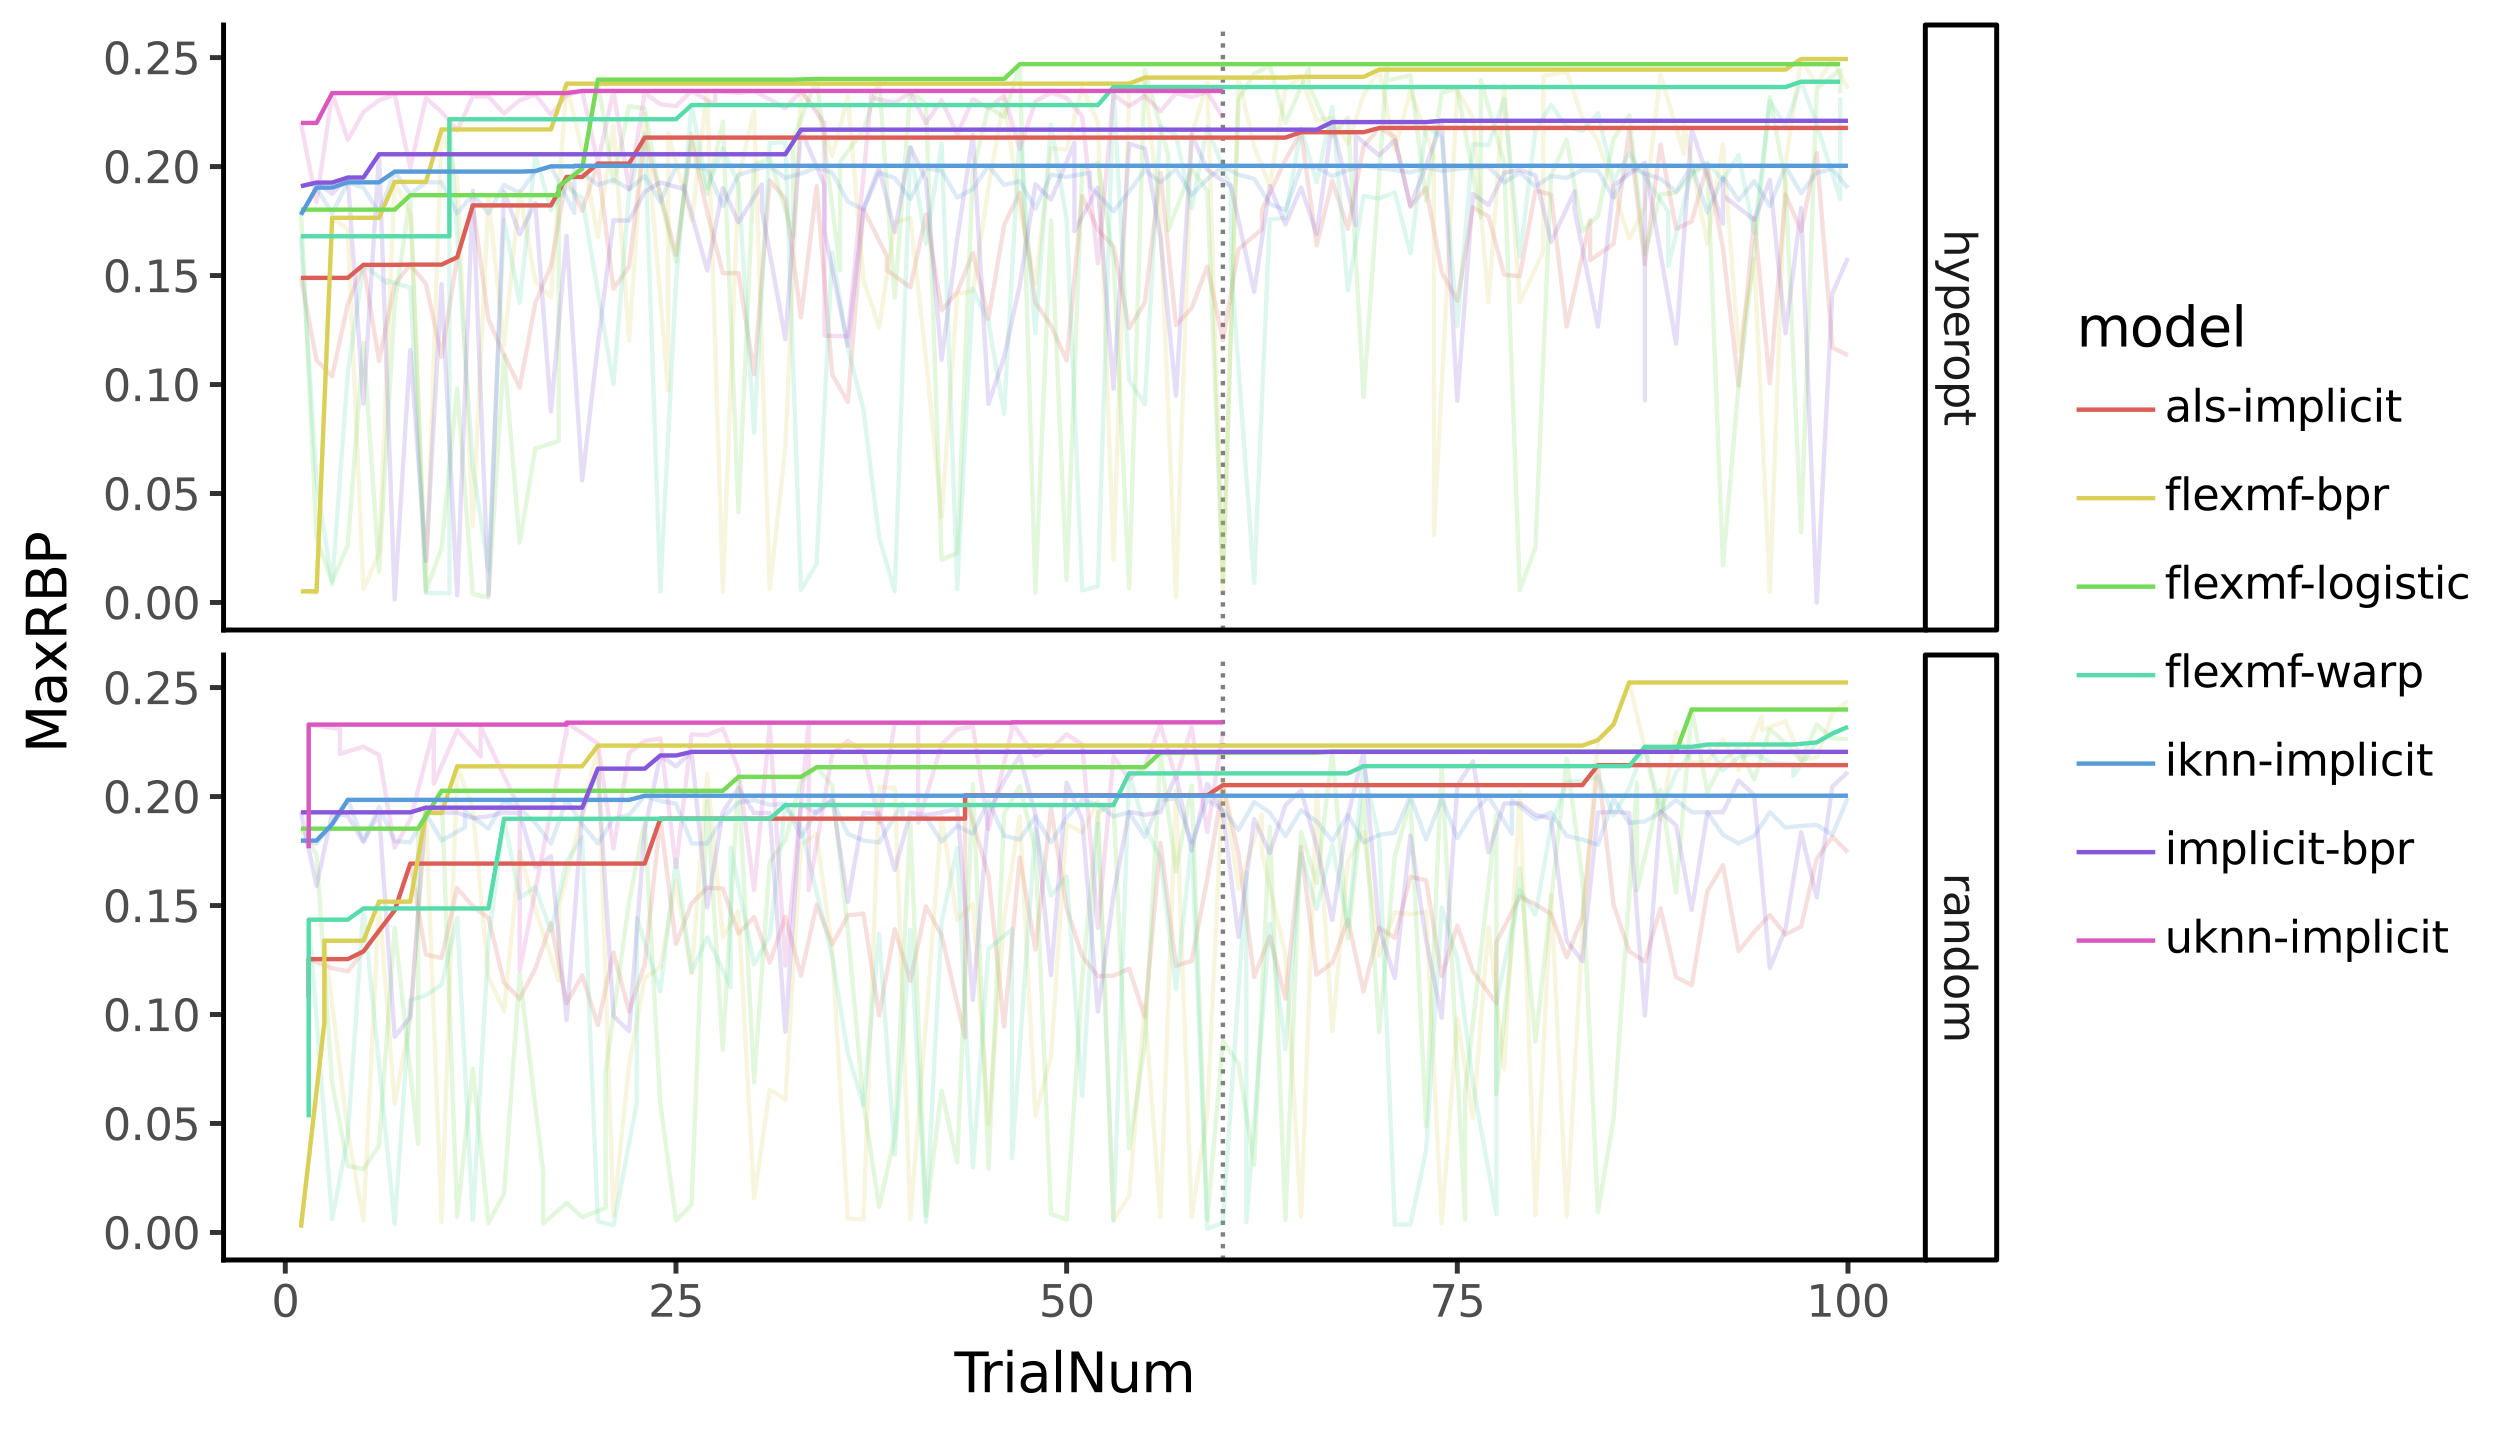 <svg xmlns:xlink="http://www.w3.org/1999/xlink" xmlns="http://www.w3.org/2000/svg" width="504pt" height="288pt" viewBox="0 0 504 288" version="1.1">
 <defs>
  <style type="text/css">*{stroke-linejoin: round; stroke-linecap: butt}</style>
 </defs>
 <g id="figure_1">
  <g id="patch_1">
   <path d="M 0 288  L 504 288  L 504 0  L 0 0  z " style="fill: #ffffff; stroke: #ffffff; stroke-linejoin: miter"/>
  </g>
  <g id="axes_1">
   <g id="patch_2">
    <path d="M 45.07 127.004  L 388.146 127.004  L 388.146 5.04  L 45.07 5.04  z " style="fill: #ffffff"/>
   </g>
   <g id="matplotlib.axis_1">
    <g id="xtick_1"/>
    <g id="xtick_2"/>
    <g id="xtick_3"/>
    <g id="xtick_4"/>
    <g id="xtick_5"/>
    <g id="xtick_6"/>
    <g id="xtick_7"/>
    <g id="xtick_8"/>
    <g id="xtick_9"/>
   </g>
   <g id="matplotlib.axis_2">
    <g id="ytick_1">
     <g id="line2d_1">
      <path d="M 45.07 121.46  " style="fill: none; stroke: #333333; stroke-width: 1.5; stroke-linecap: square"/>
      <defs>
       <path id="mb66ad75333" d="M 0 0  L -2.75 0  " style="stroke: #333333"/>
      </defs>
      <g>
       <use xlink:href="#mb66ad75333" x="45.07" y="121.46" style="fill: #333333; stroke: #333333"/>
      </g>
     </g>
     <g id="text_1">
      <!-- 0.00 -->
      <g style="fill: #4d4d4d" transform="translate(20.726 124.803) scale(0.088 -0.088)">
       <defs>
        <path id="DejaVuSans-30" d="M 2034 4250  Q 1547 4250 1301 3770  Q 1056 3291 1056 2328  Q 1056 1369 1301 889  Q 1547 409 2034 409  Q 2525 409 2770 889  Q 3016 1369 3016 2328  Q 3016 3291 2770 3770  Q 2525 4250 2034 4250  z M 2034 4750  Q 2819 4750 3233 4129  Q 3647 3509 3647 2328  Q 3647 1150 3233 529  Q 2819 -91 2034 -91  Q 1250 -91 836 529  Q 422 1150 422 2328  Q 422 3509 836 4129  Q 1250 4750 2034 4750  z " transform="scale(0.016)"/>
        <path id="DejaVuSans-2e" d="M 684 794  L 1344 794  L 1344 0  L 684 0  L 684 794  z " transform="scale(0.016)"/>
       </defs>
       <use xlink:href="#DejaVuSans-30"/>
       <use xlink:href="#DejaVuSans-2e" transform="translate(63.623 0)"/>
       <use xlink:href="#DejaVuSans-30" transform="translate(95.41 0)"/>
       <use xlink:href="#DejaVuSans-30" transform="translate(159.033 0)"/>
      </g>
     </g>
    </g>
    <g id="ytick_2">
     <g id="line2d_2">
      <path d="M 45.07 99.49  " style="fill: none; stroke: #333333; stroke-width: 1.5; stroke-linecap: square"/>
      <g>
       <use xlink:href="#mb66ad75333" x="45.07" y="99.49" style="fill: #333333; stroke: #333333"/>
      </g>
     </g>
     <g id="text_2">
      <!-- 0.05 -->
      <g style="fill: #4d4d4d" transform="translate(20.726 102.833) scale(0.088 -0.088)">
       <defs>
        <path id="DejaVuSans-35" d="M 691 4666  L 3169 4666  L 3169 4134  L 1269 4134  L 1269 2991  Q 1406 3038 1543 3061  Q 1681 3084 1819 3084  Q 2600 3084 3056 2656  Q 3513 2228 3513 1497  Q 3513 744 3044 326  Q 2575 -91 1722 -91  Q 1428 -91 1123 -41  Q 819 9 494 109  L 494 744  Q 775 591 1075 516  Q 1375 441 1709 441  Q 2250 441 2565 725  Q 2881 1009 2881 1497  Q 2881 1984 2565 2268  Q 2250 2553 1709 2553  Q 1456 2553 1204 2497  Q 953 2441 691 2322  L 691 4666  z " transform="scale(0.016)"/>
       </defs>
       <use xlink:href="#DejaVuSans-30"/>
       <use xlink:href="#DejaVuSans-2e" transform="translate(63.623 0)"/>
       <use xlink:href="#DejaVuSans-30" transform="translate(95.41 0)"/>
       <use xlink:href="#DejaVuSans-35" transform="translate(159.033 0)"/>
      </g>
     </g>
    </g>
    <g id="ytick_3">
     <g id="line2d_3">
      <path d="M 45.07 77.52  " style="fill: none; stroke: #333333; stroke-width: 1.5; stroke-linecap: square"/>
      <g>
       <use xlink:href="#mb66ad75333" x="45.07" y="77.52" style="fill: #333333; stroke: #333333"/>
      </g>
     </g>
     <g id="text_3">
      <!-- 0.10 -->
      <g style="fill: #4d4d4d" transform="translate(20.726 80.863) scale(0.088 -0.088)">
       <defs>
        <path id="DejaVuSans-31" d="M 794 531  L 1825 531  L 1825 4091  L 703 3866  L 703 4441  L 1819 4666  L 2450 4666  L 2450 531  L 3481 531  L 3481 0  L 794 0  L 794 531  z " transform="scale(0.016)"/>
       </defs>
       <use xlink:href="#DejaVuSans-30"/>
       <use xlink:href="#DejaVuSans-2e" transform="translate(63.623 0)"/>
       <use xlink:href="#DejaVuSans-31" transform="translate(95.41 0)"/>
       <use xlink:href="#DejaVuSans-30" transform="translate(159.033 0)"/>
      </g>
     </g>
    </g>
    <g id="ytick_4">
     <g id="line2d_4">
      <path d="M 45.07 55.55  " style="fill: none; stroke: #333333; stroke-width: 1.5; stroke-linecap: square"/>
      <g>
       <use xlink:href="#mb66ad75333" x="45.07" y="55.55" style="fill: #333333; stroke: #333333"/>
      </g>
     </g>
     <g id="text_4">
      <!-- 0.15 -->
      <g style="fill: #4d4d4d" transform="translate(20.726 58.894) scale(0.088 -0.088)">
       <use xlink:href="#DejaVuSans-30"/>
       <use xlink:href="#DejaVuSans-2e" transform="translate(63.623 0)"/>
       <use xlink:href="#DejaVuSans-31" transform="translate(95.41 0)"/>
       <use xlink:href="#DejaVuSans-35" transform="translate(159.033 0)"/>
      </g>
     </g>
    </g>
    <g id="ytick_5">
     <g id="line2d_5">
      <path d="M 45.07 33.58  " style="fill: none; stroke: #333333; stroke-width: 1.5; stroke-linecap: square"/>
      <g>
       <use xlink:href="#mb66ad75333" x="45.07" y="33.58" style="fill: #333333; stroke: #333333"/>
      </g>
     </g>
     <g id="text_5">
      <!-- 0.20 -->
      <g style="fill: #4d4d4d" transform="translate(20.726 36.924) scale(0.088 -0.088)">
       <defs>
        <path id="DejaVuSans-32" d="M 1228 531  L 3431 531  L 3431 0  L 469 0  L 469 531  Q 828 903 1448 1529  Q 2069 2156 2228 2338  Q 2531 2678 2651 2914  Q 2772 3150 2772 3378  Q 2772 3750 2511 3984  Q 2250 4219 1831 4219  Q 1534 4219 1204 4116  Q 875 4013 500 3803  L 500 4441  Q 881 4594 1212 4672  Q 1544 4750 1819 4750  Q 2544 4750 2975 4387  Q 3406 4025 3406 3419  Q 3406 3131 3298 2873  Q 3191 2616 2906 2266  Q 2828 2175 2409 1742  Q 1991 1309 1228 531  z " transform="scale(0.016)"/>
       </defs>
       <use xlink:href="#DejaVuSans-30"/>
       <use xlink:href="#DejaVuSans-2e" transform="translate(63.623 0)"/>
       <use xlink:href="#DejaVuSans-32" transform="translate(95.41 0)"/>
       <use xlink:href="#DejaVuSans-30" transform="translate(159.033 0)"/>
      </g>
     </g>
    </g>
    <g id="ytick_6">
     <g id="line2d_6">
      <path d="M 45.07 11.611  " style="fill: none; stroke: #333333; stroke-width: 1.5; stroke-linecap: square"/>
      <g>
       <use xlink:href="#mb66ad75333" x="45.07" y="11.611" style="fill: #333333; stroke: #333333"/>
      </g>
     </g>
     <g id="text_6">
      <!-- 0.25 -->
      <g style="fill: #4d4d4d" transform="translate(20.726 14.954) scale(0.088 -0.088)">
       <use xlink:href="#DejaVuSans-30"/>
       <use xlink:href="#DejaVuSans-2e" transform="translate(63.623 0)"/>
       <use xlink:href="#DejaVuSans-32" transform="translate(95.41 0)"/>
       <use xlink:href="#DejaVuSans-35" transform="translate(159.033 0)"/>
      </g>
     </g>
    </g>
    <g id="ytick_7"/>
    <g id="ytick_8"/>
    <g id="ytick_9"/>
    <g id="ytick_10"/>
    <g id="ytick_11"/>
   </g>
   <g id="LineCollection_1">
    <path d="M 246.536 127.004  L 246.536 5.04  " clip-path="url(#p3f69e7ab9b)" style="fill: none; stroke-dasharray: 0.886,1.462; stroke-dashoffset: 0; stroke: #808080; stroke-width: 0.886"/>
   </g>
   <g id="line2d_7">
    <path d="M 60.664 56.017  L 63.814 72.63  L 66.965 75.838  L 70.115 61.287  L 73.266 53.395  L 76.416 72.776  L 79.566 57.359  L 82.717 53.349  L 85.867 57.211  L 89.017 71.93  L 92.168 51.858  L 95.318 41.415  L 98.469 64.374  L 101.619 71.539  L 104.769 78.125  L 107.92 61.127  L 111.07 53.59  L 114.221 35.671  L 117.371 42.476  L 120.521 32.981  L 123.672 58.216  L 126.822 53.72  L 129.972 27.734  L 133.123 39.164  L 136.273 51.39  L 139.424 28.269  L 142.574 42.731  L 145.724 55.064  L 148.875 55.069  L 152.025 75.464  L 155.175 36.369  L 158.326 40.108  L 161.476 63.997  L 164.627 37.535  L 167.777 75.511  L 170.927 81.037  L 174.078 42.229  L 178.803 51.625  L 178.803 54.437  L 183.529 57.931  L 186.679 43.234  L 189.83 62.564  L 192.98 58.855  L 196.13 51.033  L 199.281 64.246  L 202.431 45.352  L 205.582 38.849  L 208.732 60.988  L 211.882 65.637  L 215.033 72.664  L 218.183 39.544  L 221.333 46.317  L 224.484 49.694  L 227.634 66.186  L 230.785 61.027  L 233.935 34.841  L 237.085 65.547  L 240.236 62.091  L 243.386 53.741  L 246.536 68.59  L 249.687 50.215  L 254.412 46.215  L 254.412 42.3  L 259.138 32.234  L 262.288 26.656  L 265.439 49.447  L 268.589 36.462  L 271.74 46.134  L 274.89 29.509  L 278.04 25.797  L 281.191 27.581  L 284.341 41.7  L 287.491 37.878  L 290.642 54.878  L 293.792 60.651  L 296.943 41.804  L 300.093 43.651  L 303.243 55.385  L 306.394 55.668  L 309.544 38.418  L 312.694 39.265  L 315.845 65.807  L 320.57 44.393  L 320.57 52.456  L 325.296 49.148  L 328.446 26.391  L 331.597 53.23  L 334.747 29.183  L 337.898 46.13  L 341.048 44.626  L 344.198 33.257  L 347.349 50.06  L 350.499 77.729  L 353.649 43.894  L 356.8 77.302  L 359.95 39.21  L 363.101 46.561  L 366.251 30.86  L 369.401 70.065  L 372.552 71.645  " clip-path="url(#p3f69e7ab9b)" style="fill: none; stroke: #db5f57; stroke-opacity: 0.2; stroke-width: 0.886"/>
   </g>
   <g id="line2d_8">
    <path d="M 60.664 119.214  L 63.814 119.591  L 66.965 43.912  L 70.115 46.195  L 73.266 118.777  L 76.416 111.578  L 79.566 36.666  L 82.717 43.118  L 85.867 119.277  L 89.017 26.097  L 92.168 36.05  L 95.318 106.019  L 98.469 39.88  L 101.619 69.547  L 104.769 38.559  L 107.92 56.713  L 111.07 59.939  L 114.221 16.862  L 117.371 30.443  L 120.521 47.764  L 123.672 25.302  L 126.822 68.596  L 129.972 22.972  L 134.698 78.687  L 134.698 26.814  L 139.424 44.396  L 142.574 18.308  L 145.724 119.262  L 148.875 35.852  L 152.025 22.294  L 155.175 118.818  L 158.326 90.235  L 161.476 18.317  L 164.627 22.12  L 167.777 31.439  L 170.927 19.508  L 174.078 56.446  L 177.228 66.058  L 180.379 44.86  L 183.529 43.951  L 186.679 72.324  L 189.83 104.323  L 192.98 59.213  L 196.13 58.676  L 199.281 37.75  L 202.431 19.898  L 205.582 42.069  L 208.732 57.076  L 211.882 29.88  L 215.033 30.146  L 218.183 17.669  L 221.333 24.647  L 224.484 112.906  L 227.634 18.583  L 230.785 15.648  L 233.935 44.725  L 237.085 120.348  L 240.236 27.167  L 243.386 16.731  L 246.536 118.904  L 249.687 15.745  L 252.837 29.589  L 255.988 37.355  L 259.138 18.037  L 262.288 15.491  L 265.439 24.226  L 268.589 23.767  L 271.74 28.955  L 274.89 19.152  L 278.04 14.035  L 281.191 30.343  L 284.341 18.272  L 289.067 31.498  L 289.067 107.881  L 293.792 18.066  L 296.943 23.742  L 300.093 60.968  L 303.243 17.235  L 306.394 60.955  L 311.119 50.644  L 311.119 15.328  L 315.845 14.42  L 318.995 23.777  L 322.146 28.413  L 325.296 38.182  L 328.446 48.113  L 331.597 41.881  L 334.747 15.127  L 339.473 30.97  L 339.473 24.948  L 344.198 49.145  L 347.349 29.116  L 350.499 70.778  L 353.649 52.2  L 356.8 119.358  L 359.95 33.025  L 363.101 11.897  L 366.251 17.06  L 369.401 11.905  L 372.552 17.914  " clip-path="url(#p3f69e7ab9b)" style="fill: none; stroke: #dbd057; stroke-opacity: 0.2; stroke-width: 0.886"/>
   </g>
   <g id="line2d_9">
    <path d="M 60.664 42.262  L 63.814 108.516  L 66.965 117.258  L 70.115 109.869  L 73.266 69.083  L 76.416 115.318  L 79.566 61.278  L 82.717 39.355  L 85.867 119.06  L 89.017 110.556  L 92.168 78.3  L 95.318 119.755  L 98.469 120.427  L 101.619 71.597  L 104.769 109.411  L 107.92 90.409  L 112.645 88.923  L 112.645 37.578  L 117.371 33.994  L 120.521 16.055  L 123.672 36.912  L 126.822 21.359  L 129.972 21.86  L 133.123 39.711  L 136.273 52.735  L 139.424 27.009  L 142.574 39.135  L 145.724 24.491  L 148.875 103.238  L 152.025 33.271  L 155.175 31.886  L 159.901 47.464  L 159.901 28.062  L 164.627 15.912  L 169.352 54.557  L 169.352 32.588  L 174.078 26.268  L 177.228 16.243  L 180.379 60.001  L 183.529 18.338  L 186.679 21.013  L 189.83 112.847  L 192.98 111.511  L 196.13 34.566  L 199.281 21.546  L 202.431 23.61  L 205.582 12.923  L 208.732 119.495  L 211.882 44.445  L 215.033 116.917  L 218.183 33.949  L 221.333 32.84  L 224.484 52.024  L 227.634 118.528  L 230.785 14.074  L 235.51 31.247  L 235.51 46.42  L 240.236 34.04  L 243.386 38.436  L 246.536 117.199  L 249.687 19.998  L 252.837 14.89  L 255.988 13.193  L 259.138 24.794  L 263.864 13.848  L 263.864 17.229  L 268.589 27.522  L 271.74 23.728  L 274.89 80.045  L 279.615 13.022  L 279.615 16.263  L 284.341 15.219  L 287.491 40.436  L 290.642 18.659  L 293.792 17.855  L 298.518 43.791  L 298.518 16.1  L 303.243 32.861  L 306.394 118.977  L 309.544 110.321  L 312.694 35.411  L 315.845 28.117  L 318.995 46.635  L 322.146 43.477  L 325.296 27.985  L 328.446 23.24  L 331.597 51.171  L 334.747 39.156  L 337.898 38.844  L 341.048 35.173  L 344.198 33.094  L 347.349 113.979  L 350.499 77.693  L 353.649 51.136  L 356.8 19.6  L 359.95 36.558  L 363.101 107.306  L 366.251 17.908  L 370.977 14.063  L 370.977 18.797  " clip-path="url(#p3f69e7ab9b)" style="fill: none; stroke: #75db57; stroke-opacity: 0.2; stroke-width: 0.886"/>
   </g>
   <g id="line2d_10">
    <path d="M 60.664 47.631  L 63.814 97.027  L 66.965 117.783  L 70.115 75.218  L 73.266 53.399  L 77.991 57.087  L 77.991 56.551  L 82.717 57.963  L 85.867 119.516  L 90.593 119.635  L 90.593 24.041  L 95.318 94.11  L 98.469 114.907  L 101.619 44.272  L 104.769 61.05  L 107.92 31.175  L 111.07 42.341  L 114.221 37.691  L 117.371 39.888  L 120.521 58.842  L 123.672 77.469  L 126.822 39.026  L 129.972 26.914  L 133.123 119.25  L 136.273 56.901  L 139.424 21.186  L 142.574 37.938  L 145.724 29.967  L 148.875 37.063  L 152.025 87.249  L 155.175 28.794  L 158.326 28.714  L 161.476 118.957  L 164.627 113.676  L 167.777 50.897  L 170.927 70.27  L 174.078 82.537  L 177.228 108.344  L 180.379 119.214  L 183.529 29.775  L 186.679 49.131  L 189.83 28.986  L 192.98 118.717  L 196.13 58.231  L 199.281 64.961  L 202.431 83.449  L 205.582 26.577  L 208.732 67.196  L 211.882 25.077  L 215.033 44.322  L 218.183 119.03  L 221.333 118.188  L 224.484 17.555  L 227.634 76.661  L 230.785 81.457  L 233.935 25.399  L 237.085 27.281  L 240.236 41.942  L 243.386 25.671  L 248.112 37.893  L 248.112 52.663  L 252.837 117.477  L 255.988 44.213  L 259.138 43.923  L 262.288 25.911  L 265.439 36.731  L 268.589 21.528  L 271.74 58.512  L 274.89 39.503  L 278.04 40.008  L 281.191 38.768  L 284.341 51.059  L 287.491 25.541  L 290.642 27.574  L 293.792 65.756  L 296.943 29.06  L 300.093 29.281  L 303.243 19.96  L 306.394 51.653  L 309.544 26.355  L 312.694 21.143  L 315.845 25.569  L 318.995 26.429  L 322.146 22.823  L 325.296 36.358  L 328.446 30.898  L 331.597 35.618  L 336.322 42.658  L 336.322 53.588  L 341.048 34.64  L 344.198 32.777  L 347.349 36.322  L 350.499 31.218  L 353.649 47.082  L 356.8 20.38  L 359.95 25.39  L 363.101 16.471  L 366.251 24.949  L 370.977 40.126  L 370.977 19.637  " clip-path="url(#p3f69e7ab9b)" style="fill: none; stroke: #57dbaa; stroke-opacity: 0.2; stroke-width: 0.886"/>
   </g>
   <g id="line2d_11">
    <path d="M 60.664 43.293  L 63.814 37.814  L 66.965 43.015  L 70.115 36.753  L 73.266 37.808  L 76.416 42.956  L 79.566 34.599  L 82.717 39.17  L 85.867 36.75  L 89.017 36.753  L 92.168 43.033  L 95.318 39.17  L 98.469 43.015  L 101.619 37.274  L 104.769 38.881  L 107.92 34.488  L 111.07 33.538  L 115.796 42.956  L 115.796 33.429  L 120.521 37.274  L 123.672 36.257  L 126.822 38.133  L 129.972 35.484  L 133.123 40.64  L 136.273 33.633  L 139.424 33.529  L 142.574 34.071  L 145.724 41.539  L 148.875 35.256  L 152.025 34.266  L 155.175 33.421  L 158.326 35.902  L 161.476 35.017  L 164.627 33.711  L 167.777 34.81  L 170.927 40.64  L 174.078 42.244  L 177.228 34.811  L 180.379 35.854  L 183.529 40.121  L 186.679 33.871  L 189.83 34.445  L 192.98 39.809  L 196.13 38.118  L 199.281 33.421  L 202.431 37.274  L 205.582 36.533  L 208.732 42.021  L 211.882 35.229  L 215.033 35.684  L 219.758 34.811  L 219.758 37.515  L 224.484 42.607  L 227.634 38.6  L 230.785 34.276  L 233.935 36.753  L 237.085 34.083  L 240.236 39.299  L 243.386 36.11  L 246.536 33.55  L 249.687 35.229  L 252.837 36.045  L 255.988 41.081  L 259.138 42.378  L 262.288 33.633  L 265.439 33.711  L 268.589 35.489  L 271.74 34.276  L 274.89 33.421  L 278.04 33.871  L 281.191 34.271  L 284.341 34.77  L 287.491 33.713  L 290.642 34.445  L 293.792 34.054  L 296.943 33.762  L 300.093 33.633  L 303.243 36.805  L 306.394 34.77  L 309.544 37.596  L 312.694 35.484  L 315.845 35.854  L 318.995 34.266  L 322.146 34.445  L 325.296 39.854  L 328.446 33.711  L 331.597 34.982  L 334.747 36.045  L 337.898 38.6  L 341.048 33.421  L 344.198 42.802  L 347.349 35.684  L 350.499 40.374  L 353.649 36.533  L 356.8 41.499  L 359.95 33.55  L 363.101 38.958  L 366.251 34.811  L 369.401 34.083  L 372.552 37.906  " clip-path="url(#p3f69e7ab9b)" style="fill: none; stroke: #579bdb; stroke-opacity: 0.2; stroke-width: 0.886"/>
   </g>
   <g id="line2d_12">
    <path d="M 60.664 37.526  L 63.814 36.809  L 66.965 39.046  L 70.115 35.791  L 73.266 81.375  L 76.416 31.105  L 79.566 120.859  L 82.717 70.566  L 85.867 113.056  L 89.017 57.319  L 92.168 120.013  L 95.318 38.472  L 98.469 119.999  L 101.619 38.613  L 104.769 47.215  L 107.92 40.919  L 111.07 82.941  L 114.221 47.541  L 117.371 96.859  L 120.521 69.608  L 123.672 44.424  L 126.822 44.464  L 129.972 38.673  L 133.123 36.761  L 137.848 38.142  L 137.848 37.456  L 142.574 54.53  L 145.724 37.907  L 148.875 44.806  L 153.6 37.192  L 153.6 42.297  L 158.326 68.366  L 161.476 26.143  L 166.202 37.291  L 166.202 46.641  L 170.927 69.675  L 174.078 42.016  L 177.228 33.741  L 180.379 46.752  L 183.529 29.674  L 186.679 36.247  L 189.83 72.556  L 192.98 48.195  L 196.13 27.235  L 199.281 81.426  L 202.431 71.996  L 205.582 57.479  L 208.732 37.136  L 211.882 40.227  L 216.608 28.766  L 216.608 46.596  L 221.333 37.792  L 224.484 78.352  L 227.634 28.953  L 230.785 29.962  L 233.935 47.78  L 237.085 79.767  L 240.236 27.104  L 243.386 34.246  L 248.112 37.566  L 248.112 37.312  L 252.837 58.81  L 255.988 37.474  L 259.138 45.257  L 262.288 37.803  L 265.439 47.138  L 268.589 24.611  L 273.315 45.394  L 273.315 27.395  L 278.04 31.324  L 281.191 28.241  L 284.341 41.476  L 287.491 33.54  L 290.642 24.353  L 293.792 80.776  L 296.943 39.118  L 300.093 41.339  L 303.243 34.842  L 306.394 34.25  L 309.544 35.355  L 312.694 48.758  L 317.42 38.59  L 317.42 42.229  L 322.146 65.838  L 325.296 37.342  L 331.597 32.83  L 331.597 80.692  L 331.597 32.872  L 337.898 69.275  L 341.048 26.01  L 347.349 45.091  L 347.349 36.025  L 347.349 39.41  L 353.649 44.323  L 356.8 36.252  L 359.95 67.197  L 363.101 41.943  L 366.251 121.46  L 369.401 59.129  L 372.552 52.011  " clip-path="url(#p3f69e7ab9b)" style="fill: none; stroke: #8557db; stroke-opacity: 0.2; stroke-width: 0.886"/>
   </g>
   <g id="line2d_13">
    <path d="M 60.664 24.789  L 63.814 40.773  L 66.965 18.76  L 70.115 28.211  L 73.266 22.593  L 76.416 20.217  L 79.566 19.056  L 82.717 33.825  L 85.867 19.753  L 89.017 22.593  L 92.168 26.295  L 95.318 19.462  L 98.469 19.462  L 101.619 22.882  L 104.769 20.212  L 107.92 19.057  L 111.07 23.135  L 114.221 19.157  L 117.371 18.328  L 120.521 32.864  L 123.672 18.328  L 126.822 38.193  L 129.972 18.753  L 133.123 21.013  L 136.273 21.403  L 139.424 18.343  L 144.149 21.085  L 144.149 18.328  L 148.875 18.753  L 152.025 18.384  L 155.175 20.018  L 158.326 21.818  L 161.476 18.328  L 166.202 24.789  L 166.202 67.66  L 170.927 67.798  L 175.653 19.093  L 175.653 19.684  L 180.379 20.735  L 183.529 18.623  L 186.679 24.818  L 189.83 20.189  L 192.98 27.096  L 196.13 19.989  L 199.281 21.769  L 202.431 19.317  L 205.582 30.025  L 208.732 20.405  L 211.882 18.685  L 215.033 19.78  L 218.183 23.48  L 221.333 53.084  L 224.484 19.093  L 227.634 21.401  L 230.785 19.335  L 233.935 22.435  L 237.085 18.76  L 240.236 19.581  L 243.386 18.486  L 246.536 23.803  " clip-path="url(#p3f69e7ab9b)" style="fill: none; stroke: #db57c0; stroke-opacity: 0.2; stroke-width: 0.886"/>
   </g>
   <g id="line2d_14">
    <path d="M 60.664 56.017  L 63.814 56.017  L 66.965 56.017  L 70.115 56.017  L 73.266 53.395  L 76.416 53.395  L 79.566 53.395  L 82.717 53.349  L 85.867 53.349  L 89.017 53.349  L 92.168 51.858  L 95.318 41.415  L 98.469 41.415  L 101.619 41.415  L 104.769 41.415  L 107.92 41.415  L 111.07 41.415  L 114.221 35.671  L 117.371 35.671  L 120.521 32.981  L 123.672 32.981  L 126.822 32.981  L 129.972 27.734  L 133.123 27.734  L 136.273 27.734  L 139.424 27.734  L 142.574 27.734  L 145.724 27.734  L 148.875 27.734  L 152.025 27.734  L 155.175 27.734  L 158.326 27.734  L 161.476 27.734  L 164.627 27.734  L 167.777 27.734  L 170.927 27.734  L 174.078 27.734  L 178.803 27.734  L 178.803 27.734  L 183.529 27.734  L 186.679 27.734  L 189.83 27.734  L 192.98 27.734  L 196.13 27.734  L 199.281 27.734  L 202.431 27.734  L 205.582 27.734  L 208.732 27.734  L 211.882 27.734  L 215.033 27.734  L 218.183 27.734  L 221.333 27.734  L 224.484 27.734  L 227.634 27.734  L 230.785 27.734  L 233.935 27.734  L 237.085 27.734  L 240.236 27.734  L 243.386 27.734  L 246.536 27.734  L 249.687 27.734  L 254.412 27.734  L 254.412 27.734  L 259.138 27.734  L 262.288 26.656  L 265.439 26.656  L 268.589 26.656  L 271.74 26.656  L 274.89 26.656  L 278.04 25.797  L 281.191 25.797  L 284.341 25.797  L 287.491 25.797  L 290.642 25.797  L 293.792 25.797  L 296.943 25.797  L 300.093 25.797  L 303.243 25.797  L 306.394 25.797  L 309.544 25.797  L 312.694 25.797  L 315.845 25.797  L 320.57 25.797  L 320.57 25.797  L 325.296 25.797  L 328.446 25.797  L 331.597 25.797  L 334.747 25.797  L 337.898 25.797  L 341.048 25.797  L 344.198 25.797  L 347.349 25.797  L 350.499 25.797  L 353.649 25.797  L 356.8 25.797  L 359.95 25.797  L 363.101 25.797  L 366.251 25.797  L 369.401 25.797  L 372.552 25.797  " clip-path="url(#p3f69e7ab9b)" style="fill: none; stroke: #db5f57; stroke-width: 0.886"/>
   </g>
   <g id="line2d_15">
    <path d="M 60.664 119.214  L 63.814 119.214  L 66.965 43.912  L 70.115 43.912  L 73.266 43.912  L 76.416 43.912  L 79.566 36.666  L 82.717 36.666  L 85.867 36.666  L 89.017 26.097  L 92.168 26.097  L 95.318 26.097  L 98.469 26.097  L 101.619 26.097  L 104.769 26.097  L 107.92 26.097  L 111.07 26.097  L 114.221 16.862  L 117.371 16.862  L 120.521 16.862  L 123.672 16.862  L 126.822 16.862  L 129.972 16.862  L 134.698 16.862  L 134.698 16.862  L 139.424 16.862  L 142.574 16.862  L 145.724 16.862  L 148.875 16.862  L 152.025 16.862  L 155.175 16.862  L 158.326 16.862  L 161.476 16.862  L 164.627 16.862  L 167.777 16.862  L 170.927 16.862  L 174.078 16.862  L 177.228 16.862  L 180.379 16.862  L 183.529 16.862  L 186.679 16.862  L 189.83 16.862  L 192.98 16.862  L 196.13 16.862  L 199.281 16.862  L 202.431 16.862  L 205.582 16.862  L 208.732 16.862  L 211.882 16.862  L 215.033 16.862  L 218.183 16.862  L 221.333 16.862  L 224.484 16.862  L 227.634 16.862  L 230.785 15.648  L 233.935 15.648  L 237.085 15.648  L 240.236 15.648  L 243.386 15.648  L 246.536 15.648  L 249.687 15.648  L 252.837 15.648  L 255.988 15.648  L 259.138 15.648  L 262.288 15.491  L 265.439 15.491  L 268.589 15.491  L 271.74 15.491  L 274.89 15.491  L 278.04 14.035  L 281.191 14.035  L 284.341 14.035  L 289.067 14.035  L 289.067 14.035  L 293.792 14.035  L 296.943 14.035  L 300.093 14.035  L 303.243 14.035  L 306.394 14.035  L 311.119 14.035  L 311.119 14.035  L 315.845 14.035  L 318.995 14.035  L 322.146 14.035  L 325.296 14.035  L 328.446 14.035  L 331.597 14.035  L 334.747 14.035  L 339.473 14.035  L 339.473 14.035  L 344.198 14.035  L 347.349 14.035  L 350.499 14.035  L 353.649 14.035  L 356.8 14.035  L 359.95 14.035  L 363.101 11.897  L 366.251 11.897  L 369.401 11.897  L 372.552 11.897  " clip-path="url(#p3f69e7ab9b)" style="fill: none; stroke: #dbd057; stroke-width: 0.886"/>
   </g>
   <g id="line2d_16">
    <path d="M 60.664 42.262  L 63.814 42.262  L 66.965 42.262  L 70.115 42.262  L 73.266 42.262  L 76.416 42.262  L 79.566 42.262  L 82.717 39.355  L 85.867 39.355  L 89.017 39.355  L 92.168 39.355  L 95.318 39.355  L 98.469 39.355  L 101.619 39.355  L 104.769 39.355  L 107.92 39.355  L 112.645 39.355  L 112.645 37.578  L 117.371 33.994  L 120.521 16.055  L 123.672 16.055  L 126.822 16.055  L 129.972 16.055  L 133.123 16.055  L 136.273 16.055  L 139.424 16.055  L 142.574 16.055  L 145.724 16.055  L 148.875 16.055  L 152.025 16.055  L 155.175 16.055  L 159.901 16.055  L 159.901 16.055  L 164.627 15.912  L 169.352 15.912  L 169.352 15.912  L 174.078 15.912  L 177.228 15.912  L 180.379 15.912  L 183.529 15.912  L 186.679 15.912  L 189.83 15.912  L 192.98 15.912  L 196.13 15.912  L 199.281 15.912  L 202.431 15.912  L 205.582 12.923  L 208.732 12.923  L 211.882 12.923  L 215.033 12.923  L 218.183 12.923  L 221.333 12.923  L 224.484 12.923  L 227.634 12.923  L 230.785 12.923  L 235.51 12.923  L 235.51 12.923  L 240.236 12.923  L 243.386 12.923  L 246.536 12.923  L 249.687 12.923  L 252.837 12.923  L 255.988 12.923  L 259.138 12.923  L 263.864 12.923  L 263.864 12.923  L 268.589 12.923  L 271.74 12.923  L 274.89 12.923  L 279.615 12.923  L 279.615 12.923  L 284.341 12.923  L 287.491 12.923  L 290.642 12.923  L 293.792 12.923  L 298.518 12.923  L 298.518 12.923  L 303.243 12.923  L 306.394 12.923  L 309.544 12.923  L 312.694 12.923  L 315.845 12.923  L 318.995 12.923  L 322.146 12.923  L 325.296 12.923  L 328.446 12.923  L 331.597 12.923  L 334.747 12.923  L 337.898 12.923  L 341.048 12.923  L 344.198 12.923  L 347.349 12.923  L 350.499 12.923  L 353.649 12.923  L 356.8 12.923  L 359.95 12.923  L 363.101 12.923  L 366.251 12.923  L 370.977 12.923  L 370.977 12.923  " clip-path="url(#p3f69e7ab9b)" style="fill: none; stroke: #75db57; stroke-width: 0.886"/>
   </g>
   <g id="line2d_17">
    <path d="M 60.664 47.631  L 63.814 47.631  L 66.965 47.631  L 70.115 47.631  L 73.266 47.631  L 77.991 47.631  L 77.991 47.631  L 82.717 47.631  L 85.867 47.631  L 90.593 47.631  L 90.593 24.041  L 95.318 24.041  L 98.469 24.041  L 101.619 24.041  L 104.769 24.041  L 107.92 24.041  L 111.07 24.041  L 114.221 24.041  L 117.371 24.041  L 120.521 24.041  L 123.672 24.041  L 126.822 24.041  L 129.972 24.041  L 133.123 24.041  L 136.273 24.041  L 139.424 21.186  L 142.574 21.186  L 145.724 21.186  L 148.875 21.186  L 152.025 21.186  L 155.175 21.186  L 158.326 21.186  L 161.476 21.186  L 164.627 21.186  L 167.777 21.186  L 170.927 21.186  L 174.078 21.186  L 177.228 21.186  L 180.379 21.186  L 183.529 21.186  L 186.679 21.186  L 189.83 21.186  L 192.98 21.186  L 196.13 21.186  L 199.281 21.186  L 202.431 21.186  L 205.582 21.186  L 208.732 21.186  L 211.882 21.186  L 215.033 21.186  L 218.183 21.186  L 221.333 21.186  L 224.484 17.555  L 227.634 17.555  L 230.785 17.555  L 233.935 17.555  L 237.085 17.555  L 240.236 17.555  L 243.386 17.555  L 248.112 17.555  L 248.112 17.555  L 252.837 17.555  L 255.988 17.555  L 259.138 17.555  L 262.288 17.555  L 265.439 17.555  L 268.589 17.555  L 271.74 17.555  L 274.89 17.555  L 278.04 17.555  L 281.191 17.555  L 284.341 17.555  L 287.491 17.555  L 290.642 17.555  L 293.792 17.555  L 296.943 17.555  L 300.093 17.555  L 303.243 17.555  L 306.394 17.555  L 309.544 17.555  L 312.694 17.555  L 315.845 17.555  L 318.995 17.555  L 322.146 17.555  L 325.296 17.555  L 328.446 17.555  L 331.597 17.555  L 336.322 17.555  L 336.322 17.555  L 341.048 17.555  L 344.198 17.555  L 347.349 17.555  L 350.499 17.555  L 353.649 17.555  L 356.8 17.555  L 359.95 17.555  L 363.101 16.471  L 366.251 16.471  L 370.977 16.471  L 370.977 16.471  " clip-path="url(#p3f69e7ab9b)" style="fill: none; stroke: #57dbaa; stroke-width: 0.886"/>
   </g>
   <g id="line2d_18">
    <path d="M 60.664 43.293  L 63.814 37.814  L 66.965 37.814  L 70.115 36.753  L 73.266 36.753  L 76.416 36.753  L 79.566 34.599  L 82.717 34.599  L 85.867 34.599  L 89.017 34.599  L 92.168 34.599  L 95.318 34.599  L 98.469 34.599  L 101.619 34.599  L 104.769 34.599  L 107.92 34.488  L 111.07 33.538  L 115.796 33.538  L 115.796 33.429  L 120.521 33.429  L 123.672 33.429  L 126.822 33.429  L 129.972 33.429  L 133.123 33.429  L 136.273 33.429  L 139.424 33.429  L 142.574 33.429  L 145.724 33.429  L 148.875 33.429  L 152.025 33.429  L 155.175 33.421  L 158.326 33.421  L 161.476 33.421  L 164.627 33.421  L 167.777 33.421  L 170.927 33.421  L 174.078 33.421  L 177.228 33.421  L 180.379 33.421  L 183.529 33.421  L 186.679 33.421  L 189.83 33.421  L 192.98 33.421  L 196.13 33.421  L 199.281 33.421  L 202.431 33.421  L 205.582 33.421  L 208.732 33.421  L 211.882 33.421  L 215.033 33.421  L 219.758 33.421  L 219.758 33.421  L 224.484 33.421  L 227.634 33.421  L 230.785 33.421  L 233.935 33.421  L 237.085 33.421  L 240.236 33.421  L 243.386 33.421  L 246.536 33.421  L 249.687 33.421  L 252.837 33.421  L 255.988 33.421  L 259.138 33.421  L 262.288 33.421  L 265.439 33.421  L 268.589 33.421  L 271.74 33.421  L 274.89 33.421  L 278.04 33.421  L 281.191 33.421  L 284.341 33.421  L 287.491 33.421  L 290.642 33.421  L 293.792 33.421  L 296.943 33.421  L 300.093 33.421  L 303.243 33.421  L 306.394 33.421  L 309.544 33.421  L 312.694 33.421  L 315.845 33.421  L 318.995 33.421  L 322.146 33.421  L 325.296 33.421  L 328.446 33.421  L 331.597 33.421  L 334.747 33.421  L 337.898 33.421  L 341.048 33.421  L 344.198 33.421  L 347.349 33.421  L 350.499 33.421  L 353.649 33.421  L 356.8 33.421  L 359.95 33.421  L 363.101 33.421  L 366.251 33.421  L 369.401 33.421  L 372.552 33.421  " clip-path="url(#p3f69e7ab9b)" style="fill: none; stroke: #579bdb; stroke-width: 0.886"/>
   </g>
   <g id="line2d_19">
    <path d="M 60.664 37.526  L 63.814 36.809  L 66.965 36.809  L 70.115 35.791  L 73.266 35.791  L 76.416 31.105  L 79.566 31.105  L 82.717 31.105  L 85.867 31.105  L 89.017 31.105  L 92.168 31.105  L 95.318 31.105  L 98.469 31.105  L 101.619 31.105  L 104.769 31.105  L 107.92 31.105  L 111.07 31.105  L 114.221 31.105  L 117.371 31.105  L 120.521 31.105  L 123.672 31.105  L 126.822 31.105  L 129.972 31.105  L 133.123 31.105  L 137.848 31.105  L 137.848 31.105  L 142.574 31.105  L 145.724 31.105  L 148.875 31.105  L 153.6 31.105  L 153.6 31.105  L 158.326 31.105  L 161.476 26.143  L 166.202 26.143  L 166.202 26.143  L 170.927 26.143  L 174.078 26.143  L 177.228 26.143  L 180.379 26.143  L 183.529 26.143  L 186.679 26.143  L 189.83 26.143  L 192.98 26.143  L 196.13 26.143  L 199.281 26.143  L 202.431 26.143  L 205.582 26.143  L 208.732 26.143  L 211.882 26.143  L 216.608 26.143  L 216.608 26.143  L 221.333 26.143  L 224.484 26.143  L 227.634 26.143  L 230.785 26.143  L 233.935 26.143  L 237.085 26.143  L 240.236 26.143  L 243.386 26.143  L 248.112 26.143  L 248.112 26.143  L 252.837 26.143  L 255.988 26.143  L 259.138 26.143  L 262.288 26.143  L 265.439 26.143  L 268.589 24.611  L 273.315 24.611  L 273.315 24.611  L 278.04 24.611  L 281.191 24.611  L 284.341 24.611  L 287.491 24.611  L 290.642 24.353  L 293.792 24.353  L 296.943 24.353  L 300.093 24.353  L 303.243 24.353  L 306.394 24.353  L 309.544 24.353  L 312.694 24.353  L 317.42 24.353  L 317.42 24.353  L 322.146 24.353  L 325.296 24.353  L 331.597 24.353  L 331.597 24.353  L 331.597 24.353  L 337.898 24.353  L 341.048 24.353  L 347.349 24.353  L 347.349 24.353  L 347.349 24.353  L 353.649 24.353  L 356.8 24.353  L 359.95 24.353  L 363.101 24.353  L 366.251 24.353  L 369.401 24.353  L 372.552 24.353  " clip-path="url(#p3f69e7ab9b)" style="fill: none; stroke: #8557db; stroke-width: 0.886"/>
   </g>
   <g id="line2d_20">
    <path d="M 60.664 24.789  L 63.814 24.789  L 66.965 18.76  L 70.115 18.76  L 73.266 18.76  L 76.416 18.76  L 79.566 18.76  L 82.717 18.76  L 85.867 18.76  L 89.017 18.76  L 92.168 18.76  L 95.318 18.76  L 98.469 18.76  L 101.619 18.76  L 104.769 18.76  L 107.92 18.76  L 111.07 18.76  L 114.221 18.76  L 117.371 18.328  L 120.521 18.328  L 123.672 18.328  L 126.822 18.328  L 129.972 18.328  L 133.123 18.328  L 136.273 18.328  L 139.424 18.328  L 144.149 18.328  L 144.149 18.328  L 148.875 18.328  L 152.025 18.328  L 155.175 18.328  L 158.326 18.328  L 161.476 18.328  L 166.202 18.328  L 166.202 18.328  L 170.927 18.328  L 175.653 18.328  L 175.653 18.328  L 180.379 18.328  L 183.529 18.328  L 186.679 18.328  L 189.83 18.328  L 192.98 18.328  L 196.13 18.328  L 199.281 18.328  L 202.431 18.328  L 205.582 18.328  L 208.732 18.328  L 211.882 18.328  L 215.033 18.328  L 218.183 18.328  L 221.333 18.328  L 224.484 18.328  L 227.634 18.328  L 230.785 18.328  L 233.935 18.328  L 237.085 18.328  L 240.236 18.328  L 243.386 18.328  L 246.536 18.328  " clip-path="url(#p3f69e7ab9b)" style="fill: none; stroke: #db57c0; stroke-width: 0.886"/>
   </g>
   <g id="patch_3">
    <path d="M 45.07 127.004  L 45.07 5.04  " style="fill: none; stroke: #000000; stroke-linejoin: miter; stroke-linecap: square"/>
   </g>
   <g id="patch_4">
    <path d="M 45.07 127.004  L 388.146 127.004  " style="fill: none; stroke: #000000; stroke-linejoin: miter; stroke-linecap: square"/>
   </g>
  </g>
  <g id="axes_2">
   <g id="patch_5">
    <path d="M 45.07 254.007  L 388.146 254.007  L 388.146 132.044  L 45.07 132.044  z " style="fill: #ffffff"/>
   </g>
   <g id="matplotlib.axis_3">
    <g id="xtick_10">
     <g id="line2d_21">
      <path d="M 57.514 254.007  " style="fill: none; stroke: #333333; stroke-width: 1.5; stroke-linecap: square"/>
      <defs>
       <path id="m7d4c541c20" d="M 0 0  L 0 2.75  " style="stroke: #333333"/>
      </defs>
      <g>
       <use xlink:href="#m7d4c541c20" x="57.514" y="254.007" style="fill: #333333; stroke: #333333"/>
      </g>
     </g>
     <g id="text_7">
      <!-- 0 -->
      <g style="fill: #4d4d4d" transform="translate(54.714 265.444) scale(0.088 -0.088)">
       <use xlink:href="#DejaVuSans-30"/>
      </g>
     </g>
    </g>
    <g id="xtick_11">
     <g id="line2d_22">
      <path d="M 136.273 254.007  " style="fill: none; stroke: #333333; stroke-width: 1.5; stroke-linecap: square"/>
      <g>
       <use xlink:href="#m7d4c541c20" x="136.273" y="254.007" style="fill: #333333; stroke: #333333"/>
      </g>
     </g>
     <g id="text_8">
      <!-- 25 -->
      <g style="fill: #4d4d4d" transform="translate(130.674 265.444) scale(0.088 -0.088)">
       <use xlink:href="#DejaVuSans-32"/>
       <use xlink:href="#DejaVuSans-35" transform="translate(63.623 0)"/>
      </g>
     </g>
    </g>
    <g id="xtick_12">
     <g id="line2d_23">
      <path d="M 215.033 254.007  " style="fill: none; stroke: #333333; stroke-width: 1.5; stroke-linecap: square"/>
      <g>
       <use xlink:href="#m7d4c541c20" x="215.033" y="254.007" style="fill: #333333; stroke: #333333"/>
      </g>
     </g>
     <g id="text_9">
      <!-- 50 -->
      <g style="fill: #4d4d4d" transform="translate(209.434 265.444) scale(0.088 -0.088)">
       <use xlink:href="#DejaVuSans-35"/>
       <use xlink:href="#DejaVuSans-30" transform="translate(63.623 0)"/>
      </g>
     </g>
    </g>
    <g id="xtick_13">
     <g id="line2d_24">
      <path d="M 293.792 254.007  " style="fill: none; stroke: #333333; stroke-width: 1.5; stroke-linecap: square"/>
      <g>
       <use xlink:href="#m7d4c541c20" x="293.792" y="254.007" style="fill: #333333; stroke: #333333"/>
      </g>
     </g>
     <g id="text_10">
      <!-- 75 -->
      <g style="fill: #4d4d4d" transform="translate(288.193 265.444) scale(0.088 -0.088)">
       <defs>
        <path id="DejaVuSans-37" d="M 525 4666  L 3525 4666  L 3525 4397  L 1831 0  L 1172 0  L 2766 4134  L 525 4134  L 525 4666  z " transform="scale(0.016)"/>
       </defs>
       <use xlink:href="#DejaVuSans-37"/>
       <use xlink:href="#DejaVuSans-35" transform="translate(63.623 0)"/>
      </g>
     </g>
    </g>
    <g id="xtick_14">
     <g id="line2d_25">
      <path d="M 372.552 254.007  " style="fill: none; stroke: #333333; stroke-width: 1.5; stroke-linecap: square"/>
      <g>
       <use xlink:href="#m7d4c541c20" x="372.552" y="254.007" style="fill: #333333; stroke: #333333"/>
      </g>
     </g>
     <g id="text_11">
      <!-- 100 -->
      <g style="fill: #4d4d4d" transform="translate(364.153 265.444) scale(0.088 -0.088)">
       <use xlink:href="#DejaVuSans-31"/>
       <use xlink:href="#DejaVuSans-30" transform="translate(63.623 0)"/>
       <use xlink:href="#DejaVuSans-30" transform="translate(127.246 0)"/>
      </g>
     </g>
    </g>
    <g id="xtick_15"/>
    <g id="xtick_16"/>
    <g id="xtick_17"/>
    <g id="xtick_18"/>
   </g>
   <g id="matplotlib.axis_4">
    <g id="ytick_12">
     <g id="line2d_26">
      <path d="M 45.07 248.464  " style="fill: none; stroke: #333333; stroke-width: 1.5; stroke-linecap: square"/>
      <g>
       <use xlink:href="#mb66ad75333" x="45.07" y="248.464" style="fill: #333333; stroke: #333333"/>
      </g>
     </g>
     <g id="text_12">
      <!-- 0.00 -->
      <g style="fill: #4d4d4d" transform="translate(20.726 251.807) scale(0.088 -0.088)">
       <use xlink:href="#DejaVuSans-30"/>
       <use xlink:href="#DejaVuSans-2e" transform="translate(63.623 0)"/>
       <use xlink:href="#DejaVuSans-30" transform="translate(95.41 0)"/>
       <use xlink:href="#DejaVuSans-30" transform="translate(159.033 0)"/>
      </g>
     </g>
    </g>
    <g id="ytick_13">
     <g id="line2d_27">
      <path d="M 45.07 226.494  " style="fill: none; stroke: #333333; stroke-width: 1.5; stroke-linecap: square"/>
      <g>
       <use xlink:href="#mb66ad75333" x="45.07" y="226.494" style="fill: #333333; stroke: #333333"/>
      </g>
     </g>
     <g id="text_13">
      <!-- 0.05 -->
      <g style="fill: #4d4d4d" transform="translate(20.726 229.837) scale(0.088 -0.088)">
       <use xlink:href="#DejaVuSans-30"/>
       <use xlink:href="#DejaVuSans-2e" transform="translate(63.623 0)"/>
       <use xlink:href="#DejaVuSans-30" transform="translate(95.41 0)"/>
       <use xlink:href="#DejaVuSans-35" transform="translate(159.033 0)"/>
      </g>
     </g>
    </g>
    <g id="ytick_14">
     <g id="line2d_28">
      <path d="M 45.07 204.524  " style="fill: none; stroke: #333333; stroke-width: 1.5; stroke-linecap: square"/>
      <g>
       <use xlink:href="#mb66ad75333" x="45.07" y="204.524" style="fill: #333333; stroke: #333333"/>
      </g>
     </g>
     <g id="text_14">
      <!-- 0.10 -->
      <g style="fill: #4d4d4d" transform="translate(20.726 207.867) scale(0.088 -0.088)">
       <use xlink:href="#DejaVuSans-30"/>
       <use xlink:href="#DejaVuSans-2e" transform="translate(63.623 0)"/>
       <use xlink:href="#DejaVuSans-31" transform="translate(95.41 0)"/>
       <use xlink:href="#DejaVuSans-30" transform="translate(159.033 0)"/>
      </g>
     </g>
    </g>
    <g id="ytick_15">
     <g id="line2d_29">
      <path d="M 45.07 182.554  " style="fill: none; stroke: #333333; stroke-width: 1.5; stroke-linecap: square"/>
      <g>
       <use xlink:href="#mb66ad75333" x="45.07" y="182.554" style="fill: #333333; stroke: #333333"/>
      </g>
     </g>
     <g id="text_15">
      <!-- 0.15 -->
      <g style="fill: #4d4d4d" transform="translate(20.726 185.897) scale(0.088 -0.088)">
       <use xlink:href="#DejaVuSans-30"/>
       <use xlink:href="#DejaVuSans-2e" transform="translate(63.623 0)"/>
       <use xlink:href="#DejaVuSans-31" transform="translate(95.41 0)"/>
       <use xlink:href="#DejaVuSans-35" transform="translate(159.033 0)"/>
      </g>
     </g>
    </g>
    <g id="ytick_16">
     <g id="line2d_30">
      <path d="M 45.07 160.584  " style="fill: none; stroke: #333333; stroke-width: 1.5; stroke-linecap: square"/>
      <g>
       <use xlink:href="#mb66ad75333" x="45.07" y="160.584" style="fill: #333333; stroke: #333333"/>
      </g>
     </g>
     <g id="text_16">
      <!-- 0.20 -->
      <g style="fill: #4d4d4d" transform="translate(20.726 163.927) scale(0.088 -0.088)">
       <use xlink:href="#DejaVuSans-30"/>
       <use xlink:href="#DejaVuSans-2e" transform="translate(63.623 0)"/>
       <use xlink:href="#DejaVuSans-32" transform="translate(95.41 0)"/>
       <use xlink:href="#DejaVuSans-30" transform="translate(159.033 0)"/>
      </g>
     </g>
    </g>
    <g id="ytick_17">
     <g id="line2d_31">
      <path d="M 45.07 138.614  " style="fill: none; stroke: #333333; stroke-width: 1.5; stroke-linecap: square"/>
      <g>
       <use xlink:href="#mb66ad75333" x="45.07" y="138.614" style="fill: #333333; stroke: #333333"/>
      </g>
     </g>
     <g id="text_17">
      <!-- 0.25 -->
      <g style="fill: #4d4d4d" transform="translate(20.726 141.958) scale(0.088 -0.088)">
       <use xlink:href="#DejaVuSans-30"/>
       <use xlink:href="#DejaVuSans-2e" transform="translate(63.623 0)"/>
       <use xlink:href="#DejaVuSans-32" transform="translate(95.41 0)"/>
       <use xlink:href="#DejaVuSans-35" transform="translate(159.033 0)"/>
      </g>
     </g>
    </g>
    <g id="ytick_18"/>
    <g id="ytick_19"/>
    <g id="ytick_20"/>
    <g id="ytick_21"/>
    <g id="ytick_22"/>
   </g>
   <g id="LineCollection_2">
    <path d="M 246.536 254.007  L 246.536 132.044  " clip-path="url(#p69680ddfd6)" style="fill: none; stroke-dasharray: 0.886,1.462; stroke-dashoffset: 0; stroke: #808080; stroke-width: 0.886"/>
   </g>
   <g id="line2d_32">
    <path d="M 62.239 201.168  L 62.239 193.355  L 66.965 195.181  L 70.115 195.829  L 73.266 191.805  L 76.416 187.631  L 79.566 183.513  L 82.717 174.098  L 85.867 192.448  L 89.017 193.144  L 92.168 179.028  L 95.318 182.725  L 98.469 185.067  L 101.619 198.141  L 104.769 201.341  L 107.92 195.29  L 111.07 186.119  L 114.221 202.241  L 117.371 196.621  L 120.521 206.674  L 123.672 192.056  L 126.822 203.898  L 129.972 194.429  L 133.123 165.047  L 136.273 190.329  L 139.424 182.134  L 142.574 178.963  L 145.724 179.126  L 148.875 188.184  L 152.025 184.878  L 155.175 194.062  L 158.326 184.839  L 161.476 196.678  L 164.627 182.399  L 167.777 190.381  L 170.927 184.562  L 174.078 184.172  L 177.228 204.712  L 180.379 187.345  L 183.529 197.758  L 186.679 182.721  L 189.83 188.581  L 194.555 209.123  L 194.555 160.319  L 199.281 176.499  L 202.431 206.957  L 205.582 172.898  L 208.732 191.43  L 211.882 162.899  L 215.033 183.127  L 218.183 192.786  L 221.333 196.797  L 224.484 196.714  L 227.634 195.3  L 230.785 205.015  L 233.935 169.918  L 237.085 194.706  L 240.236 193.722  L 243.386 177.154  L 246.536 158.283  L 249.687 172.104  L 252.837 196.95  L 255.988 188.806  L 259.138 201.322  L 262.288 170.759  L 265.439 196.466  L 268.589 194.123  L 271.74 185.413  L 274.89 199.854  L 278.04 187.018  L 281.191 189.079  L 284.341 176.748  L 287.491 177.467  L 290.642 196.766  L 293.792 186.597  L 296.943 195.791  L 301.668 202.263  L 301.668 189.943  L 306.394 180.742  L 309.544 182.335  L 312.694 184.264  L 315.845 193.016  L 318.995 184.946  L 322.146 154.249  L 325.296 182.373  L 328.446 191.764  L 331.597 193.859  L 334.747 183.122  L 337.898 196.992  L 341.048 198.597  L 344.198 179.692  L 347.349 174.417  L 350.499 191.76  L 353.649 187.865  L 356.8 184.486  L 359.95 188.394  L 363.101 186.775  L 366.251 173.127  L 369.401 168.698  L 372.552 171.846  " clip-path="url(#p69680ddfd6)" style="fill: none; stroke: #db5f57; stroke-opacity: 0.2; stroke-width: 0.886"/>
   </g>
   <g id="line2d_33">
    <path d="M 60.664 247.486  L 65.39 206.206  L 65.39 189.652  L 70.115 228.305  L 73.266 246.082  L 76.416 181.772  L 79.566 222.469  L 82.717 205.325  L 85.867 163.889  L 89.017 246.309  L 92.168 154.488  L 95.318 162.899  L 98.469 197.013  L 101.619 203.848  L 104.769 171.658  L 107.92 183.304  L 112.645 197.756  L 112.645 182.751  L 117.371 164.365  L 120.521 150.311  L 123.672 245.062  L 126.822 214.564  L 129.972 197.147  L 133.123 194.995  L 136.273 177.557  L 139.424 196.214  L 142.574 155.976  L 145.724 188.927  L 148.875 183.741  L 152.025 241.562  L 155.175 219.662  L 158.326 221.649  L 161.476 170.252  L 164.627 168.166  L 167.777 191.58  L 170.927 245.689  L 174.078 245.83  L 177.228 158.588  L 180.379 158.86  L 183.529 245.748  L 186.679 205.916  L 189.83 164.633  L 192.98 185.442  L 196.13 182.205  L 199.281 226.581  L 202.431 185.096  L 205.582 164.64  L 208.732 224.876  L 211.882 212.968  L 215.033 166.097  L 218.183 167.864  L 221.333 161.477  L 224.484 245.883  L 227.634 241.124  L 230.785 202.628  L 233.935 245.365  L 237.085 159.334  L 240.236 245.343  L 243.386 224.425  L 246.536 157.193  L 249.687 179.223  L 254.412 164.162  L 254.412 171.87  L 259.138 192.585  L 262.288 245.285  L 265.439 159.686  L 268.589 207.862  L 271.74 173.576  L 274.89 167.74  L 278.04 192.637  L 281.191 183.921  L 284.341 184.322  L 287.491 183.811  L 290.642 246.53  L 293.792 205.34  L 296.943 225.461  L 300.093 186.822  L 303.243 215.59  L 306.394 159.609  L 309.544 244.98  L 312.694 180.501  L 315.845 245.194  L 318.995 187.95  L 322.146 149.194  L 325.296 146.037  L 328.446 137.587  L 331.597 150.73  L 334.747 165.292  L 337.898 147.61  L 341.048 153.739  L 344.198 153.621  L 347.349 149.039  L 350.499 155.217  L 355.225 144.381  L 355.225 147.215  L 359.95 145.353  L 363.101 153.111  L 366.251 152.678  L 369.401 143.803  L 372.552 141.294  " clip-path="url(#p69680ddfd6)" style="fill: none; stroke: #dbd057; stroke-opacity: 0.2; stroke-width: 0.886"/>
   </g>
   <g id="line2d_34">
    <path d="M 60.664 167.056  L 63.814 172.315  L 66.965 218.263  L 70.115 235.061  L 73.266 235.693  L 76.416 230.964  L 79.566 187.037  L 84.292 230.634  L 84.292 167.527  L 89.017 159.421  L 92.168 245.237  L 95.318 215.487  L 98.469 246.582  L 101.619 240.621  L 104.769 196.353  L 109.495 236.298  L 109.495 246.677  L 114.221 242.502  L 117.371 245.37  L 122.096 243.54  L 122.096 215.93  L 126.822 181.824  L 129.972 165.679  L 133.123 222.45  L 136.273 246.075  L 139.424 242.87  L 142.574 161.563  L 145.724 211.672  L 148.875 156.62  L 152.025 218.198  L 155.175 173.692  L 158.326 169.38  L 161.476 157.458  L 164.627 154.672  L 167.777 158.406  L 170.927 187.631  L 174.078 222.502  L 177.228 243.278  L 180.379 229.185  L 183.529 165.784  L 186.679 245.058  L 189.83 219.922  L 192.98 234.385  L 196.13 158.086  L 199.281 235.592  L 202.431 164.006  L 205.582 158.525  L 208.732 171.293  L 211.882 244.746  L 215.033 245.855  L 218.183 197.232  L 221.333 163.853  L 224.484 161.942  L 227.634 231.502  L 230.785 210.552  L 233.935 151.726  L 237.085 175.67  L 240.236 158.337  L 243.386 245.945  L 246.536 209.885  L 249.687 214.407  L 252.837 234.802  L 255.988 166.729  L 259.138 245.939  L 262.288 167.789  L 265.439 178.045  L 268.589 151.528  L 271.74 189.194  L 274.89 160.557  L 278.04 208.065  L 281.191 172.687  L 284.341 161.398  L 287.491 227.055  L 290.642 154.477  L 295.367 245.82  L 295.367 220.214  L 301.668 164.309  L 301.668 220.522  L 306.394 175.043  L 309.544 209.99  L 312.694 181.592  L 315.845 152.939  L 318.995 177.133  L 322.146 244.357  L 325.296 225.553  L 330.022 157.712  L 330.022 179.522  L 334.747 159.233  L 337.898 179.927  L 341.048 143.038  L 344.198 159.671  L 347.349 153.344  L 350.499 150.67  L 353.649 157.131  L 356.8 147.022  L 359.95 149.802  L 363.101 153.409  L 366.251 146.103  L 369.401 148.853  L 372.552 149.002  " clip-path="url(#p69680ddfd6)" style="fill: none; stroke: #75db57; stroke-opacity: 0.2; stroke-width: 0.886"/>
   </g>
   <g id="line2d_35">
    <path d="M 62.239 225.25  L 62.239 185.403  L 66.965 245.733  L 70.115 229.183  L 73.266 183.151  L 76.416 214.663  L 79.566 246.799  L 82.717 201.657  L 85.867 200.652  L 89.017 198.555  L 92.168 185.042  L 95.318 245.941  L 98.469 189.815  L 101.619 165.069  L 104.769 181.009  L 107.92 178.867  L 111.07 187.661  L 114.221 173.715  L 117.371 168.726  L 120.521 246.185  L 123.672 247.075  L 128.397 222.197  L 128.397 185.108  L 133.123 199.875  L 136.273 173.264  L 139.424 195.986  L 142.574 188.974  L 147.3 198.956  L 147.3 170.878  L 152.025 194.444  L 155.175 188.691  L 158.326 162.298  L 161.476 166.941  L 164.627 179.875  L 167.777 192.87  L 170.927 212.345  L 174.078 222.802  L 177.228 188.228  L 180.379 232.766  L 183.529 187.498  L 186.679 246.316  L 189.83 185.886  L 192.98 170.932  L 196.13 235.31  L 199.281 191.306  L 204.006 187.336  L 204.006 233.504  L 208.732 167.074  L 211.882 180.525  L 215.033 176.691  L 218.183 220.926  L 221.333 166.066  L 224.484 246.101  L 227.634 155.914  L 230.785 166.679  L 233.935 172.958  L 237.085 199.464  L 240.236 169.591  L 243.386 247.682  L 246.536 246.536  L 251.262 175.976  L 251.262 246.381  L 255.988 186.266  L 259.138 211.48  L 262.288 172.067  L 265.439 183.227  L 268.589 170.419  L 271.74 186.584  L 274.89 154.455  L 278.04 169.042  L 281.191 246.858  L 284.341 246.834  L 287.491 232.067  L 290.642 182.984  L 293.792 193.309  L 296.943 218.543  L 301.668 244.773  L 301.668 202.073  L 306.394 179.434  L 309.544 184.414  L 312.694 166.514  L 315.845 157.638  L 318.995 157.386  L 322.146 156.684  L 325.296 164.428  L 328.446 158.84  L 331.597 150.557  L 334.747 163.332  L 337.898 155.747  L 341.048 151.607  L 344.198 150.101  L 347.349 155.338  L 350.499 152.646  L 353.649 151.852  L 356.8 153.706  L 361.525 154.063  L 361.525 156.446  L 366.251 149.663  L 369.401 147.881  L 372.552 146.536  " clip-path="url(#p69680ddfd6)" style="fill: none; stroke: #57dbaa; stroke-opacity: 0.2; stroke-width: 0.886"/>
   </g>
   <g id="line2d_36">
    <path d="M 60.664 169.459  L 63.814 170.058  L 66.965 166.158  L 70.115 161.253  L 73.266 169.531  L 76.416 162.649  L 79.566 169.594  L 82.717 169.822  L 85.867 164.02  L 89.017 169.459  L 93.743 166.812  L 93.743 163.536  L 98.469 167.07  L 101.619 161.492  L 104.769 163.048  L 107.92 165.885  L 111.07 170.054  L 114.221 161.27  L 117.371 166.174  L 120.521 170.05  L 123.672 165.122  L 126.822 164.277  L 129.972 160.425  L 133.123 161.492  L 136.273 161.986  L 139.424 170.037  L 142.574 170.054  L 145.724 164.812  L 148.875 161.814  L 152.025 161.27  L 155.175 162.276  L 158.326 162.021  L 161.476 168.755  L 164.627 163.538  L 167.777 161.448  L 170.927 168.079  L 174.078 169.459  L 177.228 169.842  L 181.954 162.021  L 181.954 165.113  L 186.679 164.812  L 189.83 169.687  L 192.98 166.515  L 196.13 168.079  L 199.281 161.492  L 202.431 168.503  L 205.582 169.236  L 208.732 164.6  L 211.882 169.823  L 215.033 164.91  L 218.183 161.28  L 221.333 162.233  L 224.484 164.6  L 227.634 163.756  L 230.785 168.743  L 233.935 161.27  L 237.085 160.927  L 240.236 169.823  L 243.386 161.248  L 246.536 163.26  L 249.687 167.336  L 252.837 161.66  L 255.988 163.809  L 259.138 168.544  L 262.288 163.324  L 265.439 165.604  L 268.589 169.53  L 271.74 164.277  L 274.89 169.823  L 278.04 168.297  L 281.191 167.856  L 284.341 160.554  L 287.491 169.236  L 290.642 161.087  L 293.792 168.964  L 296.943 163.76  L 300.093 160.638  L 304.819 168.079  L 304.819 161.27  L 309.544 165.122  L 312.694 163.809  L 315.845 168.503  L 318.995 169.236  L 322.146 170.297  L 325.296 161.087  L 328.446 165.885  L 331.597 165.604  L 334.747 163.809  L 337.898 161.27  L 341.048 163.756  L 344.198 163.756  L 347.349 168.291  L 350.499 170.037  L 353.649 168.544  L 356.8 163.756  L 359.95 166.812  L 363.101 166.515  L 366.251 166.303  L 369.401 168.291  L 372.552 160.766  " clip-path="url(#p69680ddfd6)" style="fill: none; stroke: #579bdb; stroke-opacity: 0.2; stroke-width: 0.886"/>
   </g>
   <g id="line2d_37">
    <path d="M 60.664 163.766  L 63.814 178.599  L 66.965 163.966  L 70.115 164.481  L 73.266 169.748  L 76.416 163.886  L 79.566 209.041  L 82.717 205.004  L 85.867 162.822  L 89.017 163.824  L 92.168 163.825  L 95.318 164.938  L 98.469 164.577  L 101.619 163.784  L 104.769 163.979  L 107.92 174.838  L 111.07 172.597  L 114.221 205.631  L 117.371 163.974  L 120.521 154.965  L 123.672 204.828  L 126.822 207.869  L 129.972 167.366  L 133.123 152.308  L 136.273 154.485  L 139.424 151.578  L 142.574 182.916  L 145.724 163.75  L 148.875 158.878  L 152.025 163.909  L 155.175 163.888  L 158.326 207.962  L 161.476 162.077  L 164.627 163.961  L 167.777 161.039  L 170.927 181.803  L 174.078 163.835  L 177.228 164.087  L 180.379 175.37  L 183.529 163.839  L 186.679 164.318  L 189.83 163.792  L 192.98 163.062  L 196.13 201.617  L 199.281 163.809  L 202.431 157.437  L 205.582 152.344  L 208.732 164.179  L 211.882 196.579  L 215.033 157.792  L 218.183 165.32  L 221.333 203.936  L 224.484 180.322  L 227.634 163.648  L 230.785 164.275  L 233.935 163.682  L 237.085 156.323  L 240.236 171.466  L 243.386 158.027  L 246.536 163.829  L 249.687 188.875  L 252.837 165.159  L 255.988 171.949  L 259.138 162.307  L 262.288 159.362  L 265.439 170.599  L 268.589 185.471  L 271.74 164.497  L 274.89 151.614  L 278.04 187.134  L 281.191 197.158  L 284.341 168.451  L 287.491 189.41  L 290.642 205.169  L 293.792 158.359  L 296.943 153.474  L 300.093 171.865  L 303.243 161.977  L 306.394 161.934  L 309.544 164.27  L 312.694 165.055  L 315.845 189.661  L 318.995 193.743  L 322.146 163.813  L 325.296 163.67  L 328.446 163.908  L 331.597 204.715  L 334.747 163.604  L 337.898 166.412  L 341.048 183.478  L 344.198 163.78  L 347.349 163.745  L 350.499 157.34  L 353.649 160.301  L 356.8 195.138  L 359.95 187.325  L 363.101 167.782  L 366.251 180.874  L 369.401 158.574  L 372.552 155.624  " clip-path="url(#p69680ddfd6)" style="fill: none; stroke: #8557db; stroke-opacity: 0.2; stroke-width: 0.886"/>
   </g>
   <g id="line2d_38">
    <path d="M 62.239 171.01  L 62.239 146.078  L 68.54 146.966  L 68.54 151.989  L 73.266 150.531  L 76.416 152.191  L 79.566 170.872  L 82.717 165.191  L 87.442 147.021  L 87.442 158.054  L 92.168 147.221  L 96.893 152.481  L 96.893 146.469  L 104.769 163.141  L 104.769 194.306  L 104.769 195.6  L 114.221 147.193  L 114.221 148.095  L 114.221 145.688  L 120.521 149.886  L 123.672 171.074  L 126.822 151.792  L 129.972 149.358  L 133.123 148.87  L 136.273 174.85  L 139.424 148.062  L 142.574 148.191  L 145.724 146.884  L 148.875 155.203  L 152.025 179.424  L 155.175 146.138  L 158.326 194.666  L 163.051 145.688  L 163.051 179.424  L 167.777 151.989  L 170.927 149.358  L 174.078 151.576  L 177.228 165.859  L 180.379 145.757  L 185.104 145.869  L 185.104 165.855  L 189.83 150.068  L 192.98 147.021  L 196.13 146.475  L 199.281 167.147  L 204.006 147.084  L 204.006 145.627  L 208.732 152.499  L 211.882 150.917  L 215.033 148.062  L 218.183 150.068  L 221.333 187.048  L 224.484 152.499  L 227.634 157.075  L 230.785 154.544  L 233.935 146.06  L 237.085 156.982  L 240.236 146.615  L 243.386 167.736  L 246.536 147.604  " clip-path="url(#p69680ddfd6)" style="fill: none; stroke: #db57c0; stroke-opacity: 0.2; stroke-width: 0.886"/>
   </g>
   <g id="line2d_39">
    <path d="M 62.239 201.168  L 62.239 193.355  L 66.965 193.355  L 70.115 193.355  L 73.266 191.805  L 76.416 187.631  L 79.566 183.513  L 82.717 174.098  L 85.867 174.098  L 89.017 174.098  L 92.168 174.098  L 95.318 174.098  L 98.469 174.098  L 101.619 174.098  L 104.769 174.098  L 107.92 174.098  L 111.07 174.098  L 114.221 174.098  L 117.371 174.098  L 120.521 174.098  L 123.672 174.098  L 126.822 174.098  L 129.972 174.098  L 133.123 165.047  L 136.273 165.047  L 139.424 165.047  L 142.574 165.047  L 145.724 165.047  L 148.875 165.047  L 152.025 165.047  L 155.175 165.047  L 158.326 165.047  L 161.476 165.047  L 164.627 165.047  L 167.777 165.047  L 170.927 165.047  L 174.078 165.047  L 177.228 165.047  L 180.379 165.047  L 183.529 165.047  L 186.679 165.047  L 189.83 165.047  L 194.555 165.047  L 194.555 160.319  L 199.281 160.319  L 202.431 160.319  L 205.582 160.319  L 208.732 160.319  L 211.882 160.319  L 215.033 160.319  L 218.183 160.319  L 221.333 160.319  L 224.484 160.319  L 227.634 160.319  L 230.785 160.319  L 233.935 160.319  L 237.085 160.319  L 240.236 160.319  L 243.386 160.319  L 246.536 158.283  L 249.687 158.283  L 252.837 158.283  L 255.988 158.283  L 259.138 158.283  L 262.288 158.283  L 265.439 158.283  L 268.589 158.283  L 271.74 158.283  L 274.89 158.283  L 278.04 158.283  L 281.191 158.283  L 284.341 158.283  L 287.491 158.283  L 290.642 158.283  L 293.792 158.283  L 296.943 158.283  L 301.668 158.283  L 301.668 158.283  L 306.394 158.283  L 309.544 158.283  L 312.694 158.283  L 315.845 158.283  L 318.995 158.283  L 322.146 154.249  L 325.296 154.249  L 328.446 154.249  L 331.597 154.249  L 334.747 154.249  L 337.898 154.249  L 341.048 154.249  L 344.198 154.249  L 347.349 154.249  L 350.499 154.249  L 353.649 154.249  L 356.8 154.249  L 359.95 154.249  L 363.101 154.249  L 366.251 154.249  L 369.401 154.249  L 372.552 154.249  " clip-path="url(#p69680ddfd6)" style="fill: none; stroke: #db5f57; stroke-width: 0.886"/>
   </g>
   <g id="line2d_40">
    <path d="M 60.664 247.486  L 65.39 206.206  L 65.39 189.652  L 70.115 189.652  L 73.266 189.652  L 76.416 181.772  L 79.566 181.772  L 82.717 181.772  L 85.867 163.889  L 89.017 163.889  L 92.168 154.488  L 95.318 154.488  L 98.469 154.488  L 101.619 154.488  L 104.769 154.488  L 107.92 154.488  L 112.645 154.488  L 112.645 154.488  L 117.371 154.488  L 120.521 150.311  L 123.672 150.311  L 126.822 150.311  L 129.972 150.311  L 133.123 150.311  L 136.273 150.311  L 139.424 150.311  L 142.574 150.311  L 145.724 150.311  L 148.875 150.311  L 152.025 150.311  L 155.175 150.311  L 158.326 150.311  L 161.476 150.311  L 164.627 150.311  L 167.777 150.311  L 170.927 150.311  L 174.078 150.311  L 177.228 150.311  L 180.379 150.311  L 183.529 150.311  L 186.679 150.311  L 189.83 150.311  L 192.98 150.311  L 196.13 150.311  L 199.281 150.311  L 202.431 150.311  L 205.582 150.311  L 208.732 150.311  L 211.882 150.311  L 215.033 150.311  L 218.183 150.311  L 221.333 150.311  L 224.484 150.311  L 227.634 150.311  L 230.785 150.311  L 233.935 150.311  L 237.085 150.311  L 240.236 150.311  L 243.386 150.311  L 246.536 150.311  L 249.687 150.311  L 254.412 150.311  L 254.412 150.311  L 259.138 150.311  L 262.288 150.311  L 265.439 150.311  L 268.589 150.311  L 271.74 150.311  L 274.89 150.311  L 278.04 150.311  L 281.191 150.311  L 284.341 150.311  L 287.491 150.311  L 290.642 150.311  L 293.792 150.311  L 296.943 150.311  L 300.093 150.311  L 303.243 150.311  L 306.394 150.311  L 309.544 150.311  L 312.694 150.311  L 315.845 150.311  L 318.995 150.311  L 322.146 149.194  L 325.296 146.037  L 328.446 137.587  L 331.597 137.587  L 334.747 137.587  L 337.898 137.587  L 341.048 137.587  L 344.198 137.587  L 347.349 137.587  L 350.499 137.587  L 355.225 137.587  L 355.225 137.587  L 359.95 137.587  L 363.101 137.587  L 366.251 137.587  L 369.401 137.587  L 372.552 137.587  " clip-path="url(#p69680ddfd6)" style="fill: none; stroke: #dbd057; stroke-width: 0.886"/>
   </g>
   <g id="line2d_41">
    <path d="M 60.664 167.056  L 63.814 167.056  L 66.965 167.056  L 70.115 167.056  L 73.266 167.056  L 76.416 167.056  L 79.566 167.056  L 84.292 167.056  L 84.292 167.056  L 89.017 159.421  L 92.168 159.421  L 95.318 159.421  L 98.469 159.421  L 101.619 159.421  L 104.769 159.421  L 109.495 159.421  L 109.495 159.421  L 114.221 159.421  L 117.371 159.421  L 122.096 159.421  L 122.096 159.421  L 126.822 159.421  L 129.972 159.421  L 133.123 159.421  L 136.273 159.421  L 139.424 159.421  L 142.574 159.421  L 145.724 159.421  L 148.875 156.62  L 152.025 156.62  L 155.175 156.62  L 158.326 156.62  L 161.476 156.62  L 164.627 154.672  L 167.777 154.672  L 170.927 154.672  L 174.078 154.672  L 177.228 154.672  L 180.379 154.672  L 183.529 154.672  L 186.679 154.672  L 189.83 154.672  L 192.98 154.672  L 196.13 154.672  L 199.281 154.672  L 202.431 154.672  L 205.582 154.672  L 208.732 154.672  L 211.882 154.672  L 215.033 154.672  L 218.183 154.672  L 221.333 154.672  L 224.484 154.672  L 227.634 154.672  L 230.785 154.672  L 233.935 151.726  L 237.085 151.726  L 240.236 151.726  L 243.386 151.726  L 246.536 151.726  L 249.687 151.726  L 252.837 151.726  L 255.988 151.726  L 259.138 151.726  L 262.288 151.726  L 265.439 151.726  L 268.589 151.528  L 271.74 151.528  L 274.89 151.528  L 278.04 151.528  L 281.191 151.528  L 284.341 151.528  L 287.491 151.528  L 290.642 151.528  L 295.367 151.528  L 295.367 151.528  L 301.668 151.528  L 301.668 151.528  L 306.394 151.528  L 309.544 151.528  L 312.694 151.528  L 315.845 151.528  L 318.995 151.528  L 322.146 151.528  L 325.296 151.528  L 330.022 151.528  L 330.022 151.528  L 334.747 151.528  L 337.898 151.528  L 341.048 143.038  L 344.198 143.038  L 347.349 143.038  L 350.499 143.038  L 353.649 143.038  L 356.8 143.038  L 359.95 143.038  L 363.101 143.038  L 366.251 143.038  L 369.401 143.038  L 372.552 143.038  " clip-path="url(#p69680ddfd6)" style="fill: none; stroke: #75db57; stroke-width: 0.886"/>
   </g>
   <g id="line2d_42">
    <path d="M 62.239 225.25  L 62.239 185.403  L 66.965 185.403  L 70.115 185.403  L 73.266 183.151  L 76.416 183.151  L 79.566 183.151  L 82.717 183.151  L 85.867 183.151  L 89.017 183.151  L 92.168 183.151  L 95.318 183.151  L 98.469 183.151  L 101.619 165.069  L 104.769 165.069  L 107.92 165.069  L 111.07 165.069  L 114.221 165.069  L 117.371 165.069  L 120.521 165.069  L 123.672 165.069  L 128.397 165.069  L 128.397 165.069  L 133.123 165.069  L 136.273 165.069  L 139.424 165.069  L 142.574 165.069  L 147.3 165.069  L 147.3 165.069  L 152.025 165.069  L 155.175 165.069  L 158.326 162.298  L 161.476 162.298  L 164.627 162.298  L 167.777 162.298  L 170.927 162.298  L 174.078 162.298  L 177.228 162.298  L 180.379 162.298  L 183.529 162.298  L 186.679 162.298  L 189.83 162.298  L 192.98 162.298  L 196.13 162.298  L 199.281 162.298  L 204.006 162.298  L 204.006 162.298  L 208.732 162.298  L 211.882 162.298  L 215.033 162.298  L 218.183 162.298  L 221.333 162.298  L 224.484 162.298  L 227.634 155.914  L 230.785 155.914  L 233.935 155.914  L 237.085 155.914  L 240.236 155.914  L 243.386 155.914  L 246.536 155.914  L 251.262 155.914  L 251.262 155.914  L 255.988 155.914  L 259.138 155.914  L 262.288 155.914  L 265.439 155.914  L 268.589 155.914  L 271.74 155.914  L 274.89 154.455  L 278.04 154.455  L 281.191 154.455  L 284.341 154.455  L 287.491 154.455  L 290.642 154.455  L 293.792 154.455  L 296.943 154.455  L 301.668 154.455  L 301.668 154.455  L 306.394 154.455  L 309.544 154.455  L 312.694 154.455  L 315.845 154.455  L 318.995 154.455  L 322.146 154.455  L 325.296 154.455  L 328.446 154.455  L 331.597 150.557  L 334.747 150.557  L 337.898 150.557  L 341.048 150.557  L 344.198 150.101  L 347.349 150.101  L 350.499 150.101  L 353.649 150.101  L 356.8 150.101  L 361.525 150.101  L 361.525 150.101  L 366.251 149.663  L 369.401 147.881  L 372.552 146.536  " clip-path="url(#p69680ddfd6)" style="fill: none; stroke: #57dbaa; stroke-width: 0.886"/>
   </g>
   <g id="line2d_43">
    <path d="M 60.664 169.459  L 63.814 169.459  L 66.965 166.158  L 70.115 161.253  L 73.266 161.253  L 76.416 161.253  L 79.566 161.253  L 82.717 161.253  L 85.867 161.253  L 89.017 161.253  L 93.743 161.253  L 93.743 161.253  L 98.469 161.253  L 101.619 161.253  L 104.769 161.253  L 107.92 161.253  L 111.07 161.253  L 114.221 161.253  L 117.371 161.253  L 120.521 161.253  L 123.672 161.253  L 126.822 161.253  L 129.972 160.425  L 133.123 160.425  L 136.273 160.425  L 139.424 160.425  L 142.574 160.425  L 145.724 160.425  L 148.875 160.425  L 152.025 160.425  L 155.175 160.425  L 158.326 160.425  L 161.476 160.425  L 164.627 160.425  L 167.777 160.425  L 170.927 160.425  L 174.078 160.425  L 177.228 160.425  L 181.954 160.425  L 181.954 160.425  L 186.679 160.425  L 189.83 160.425  L 192.98 160.425  L 196.13 160.425  L 199.281 160.425  L 202.431 160.425  L 205.582 160.425  L 208.732 160.425  L 211.882 160.425  L 215.033 160.425  L 218.183 160.425  L 221.333 160.425  L 224.484 160.425  L 227.634 160.425  L 230.785 160.425  L 233.935 160.425  L 237.085 160.425  L 240.236 160.425  L 243.386 160.425  L 246.536 160.425  L 249.687 160.425  L 252.837 160.425  L 255.988 160.425  L 259.138 160.425  L 262.288 160.425  L 265.439 160.425  L 268.589 160.425  L 271.74 160.425  L 274.89 160.425  L 278.04 160.425  L 281.191 160.425  L 284.341 160.425  L 287.491 160.425  L 290.642 160.425  L 293.792 160.425  L 296.943 160.425  L 300.093 160.425  L 304.819 160.425  L 304.819 160.425  L 309.544 160.425  L 312.694 160.425  L 315.845 160.425  L 318.995 160.425  L 322.146 160.425  L 325.296 160.425  L 328.446 160.425  L 331.597 160.425  L 334.747 160.425  L 337.898 160.425  L 341.048 160.425  L 344.198 160.425  L 347.349 160.425  L 350.499 160.425  L 353.649 160.425  L 356.8 160.425  L 359.95 160.425  L 363.101 160.425  L 366.251 160.425  L 369.401 160.425  L 372.552 160.425  " clip-path="url(#p69680ddfd6)" style="fill: none; stroke: #579bdb; stroke-width: 0.886"/>
   </g>
   <g id="line2d_44">
    <path d="M 60.664 163.766  L 63.814 163.766  L 66.965 163.766  L 70.115 163.766  L 73.266 163.766  L 76.416 163.766  L 79.566 163.766  L 82.717 163.766  L 85.867 162.822  L 89.017 162.822  L 92.168 162.822  L 95.318 162.822  L 98.469 162.822  L 101.619 162.822  L 104.769 162.822  L 107.92 162.822  L 111.07 162.822  L 114.221 162.822  L 117.371 162.822  L 120.521 154.965  L 123.672 154.965  L 126.822 154.965  L 129.972 154.965  L 133.123 152.308  L 136.273 152.308  L 139.424 151.578  L 142.574 151.578  L 145.724 151.578  L 148.875 151.578  L 152.025 151.578  L 155.175 151.578  L 158.326 151.578  L 161.476 151.578  L 164.627 151.578  L 167.777 151.578  L 170.927 151.578  L 174.078 151.578  L 177.228 151.578  L 180.379 151.578  L 183.529 151.578  L 186.679 151.578  L 189.83 151.578  L 192.98 151.578  L 196.13 151.578  L 199.281 151.578  L 202.431 151.578  L 205.582 151.578  L 208.732 151.578  L 211.882 151.578  L 215.033 151.578  L 218.183 151.578  L 221.333 151.578  L 224.484 151.578  L 227.634 151.578  L 230.785 151.578  L 233.935 151.578  L 237.085 151.578  L 240.236 151.578  L 243.386 151.578  L 246.536 151.578  L 249.687 151.578  L 252.837 151.578  L 255.988 151.578  L 259.138 151.578  L 262.288 151.578  L 265.439 151.578  L 268.589 151.578  L 271.74 151.578  L 274.89 151.578  L 278.04 151.578  L 281.191 151.578  L 284.341 151.578  L 287.491 151.578  L 290.642 151.578  L 293.792 151.578  L 296.943 151.578  L 300.093 151.578  L 303.243 151.578  L 306.394 151.578  L 309.544 151.578  L 312.694 151.578  L 315.845 151.578  L 318.995 151.578  L 322.146 151.578  L 325.296 151.578  L 328.446 151.578  L 331.597 151.578  L 334.747 151.578  L 337.898 151.578  L 341.048 151.578  L 344.198 151.578  L 347.349 151.578  L 350.499 151.578  L 353.649 151.578  L 356.8 151.578  L 359.95 151.578  L 363.101 151.578  L 366.251 151.578  L 369.401 151.578  L 372.552 151.578  " clip-path="url(#p69680ddfd6)" style="fill: none; stroke: #8557db; stroke-width: 0.886"/>
   </g>
   <g id="line2d_45">
    <path d="M 62.239 171.01  L 62.239 146.078  L 68.54 146.078  L 68.54 146.078  L 73.266 146.078  L 76.416 146.078  L 79.566 146.078  L 82.717 146.078  L 87.442 146.078  L 87.442 146.078  L 92.168 146.078  L 96.893 146.078  L 96.893 146.078  L 104.769 146.078  L 104.769 146.078  L 104.769 146.078  L 114.221 146.078  L 114.221 146.078  L 114.221 145.688  L 120.521 145.688  L 123.672 145.688  L 126.822 145.688  L 129.972 145.688  L 133.123 145.688  L 136.273 145.688  L 139.424 145.688  L 142.574 145.688  L 145.724 145.688  L 148.875 145.688  L 152.025 145.688  L 155.175 145.688  L 158.326 145.688  L 163.051 145.688  L 163.051 145.688  L 167.777 145.688  L 170.927 145.688  L 174.078 145.688  L 177.228 145.688  L 180.379 145.688  L 185.104 145.688  L 185.104 145.688  L 189.83 145.688  L 192.98 145.688  L 196.13 145.688  L 199.281 145.688  L 204.006 145.688  L 204.006 145.627  L 208.732 145.627  L 211.882 145.627  L 215.033 145.627  L 218.183 145.627  L 221.333 145.627  L 224.484 145.627  L 227.634 145.627  L 230.785 145.627  L 233.935 145.627  L 237.085 145.627  L 240.236 145.627  L 243.386 145.627  L 246.536 145.627  " clip-path="url(#p69680ddfd6)" style="fill: none; stroke: #db57c0; stroke-width: 0.886"/>
   </g>
   <g id="patch_6">
    <path d="M 45.07 254.007  L 45.07 132.044  " style="fill: none; stroke: #000000; stroke-linejoin: miter; stroke-linecap: square"/>
   </g>
   <g id="patch_7">
    <path d="M 45.07 254.007  L 388.146 254.007  " style="fill: none; stroke: #000000; stroke-linejoin: miter; stroke-linecap: square"/>
   </g>
  </g>
  <g id="text_18">
   <!-- TrialNum -->
   <g transform="translate(192.415 280.672) scale(0.11 -0.11)">
    <defs>
     <path id="DejaVuSans-54" d="M -19 4666  L 3928 4666  L 3928 4134  L 2272 4134  L 2272 0  L 1638 0  L 1638 4134  L -19 4134  L -19 4666  z " transform="scale(0.016)"/>
     <path id="DejaVuSans-72" d="M 2631 2963  Q 2534 3019 2420 3045  Q 2306 3072 2169 3072  Q 1681 3072 1420 2755  Q 1159 2438 1159 1844  L 1159 0  L 581 0  L 581 3500  L 1159 3500  L 1159 2956  Q 1341 3275 1631 3429  Q 1922 3584 2338 3584  Q 2397 3584 2469 3576  Q 2541 3569 2628 3553  L 2631 2963  z " transform="scale(0.016)"/>
     <path id="DejaVuSans-69" d="M 603 3500  L 1178 3500  L 1178 0  L 603 0  L 603 3500  z M 603 4863  L 1178 4863  L 1178 4134  L 603 4134  L 603 4863  z " transform="scale(0.016)"/>
     <path id="DejaVuSans-61" d="M 2194 1759  Q 1497 1759 1228 1600  Q 959 1441 959 1056  Q 959 750 1161 570  Q 1363 391 1709 391  Q 2188 391 2477 730  Q 2766 1069 2766 1631  L 2766 1759  L 2194 1759  z M 3341 1997  L 3341 0  L 2766 0  L 2766 531  Q 2569 213 2275 61  Q 1981 -91 1556 -91  Q 1019 -91 701 211  Q 384 513 384 1019  Q 384 1609 779 1909  Q 1175 2209 1959 2209  L 2766 2209  L 2766 2266  Q 2766 2663 2505 2880  Q 2244 3097 1772 3097  Q 1472 3097 1187 3025  Q 903 2953 641 2809  L 641 3341  Q 956 3463 1253 3523  Q 1550 3584 1831 3584  Q 2591 3584 2966 3190  Q 3341 2797 3341 1997  z " transform="scale(0.016)"/>
     <path id="DejaVuSans-6c" d="M 603 4863  L 1178 4863  L 1178 0  L 603 0  L 603 4863  z " transform="scale(0.016)"/>
     <path id="DejaVuSans-4e" d="M 628 4666  L 1478 4666  L 3547 763  L 3547 4666  L 4159 4666  L 4159 0  L 3309 0  L 1241 3903  L 1241 0  L 628 0  L 628 4666  z " transform="scale(0.016)"/>
     <path id="DejaVuSans-75" d="M 544 1381  L 544 3500  L 1119 3500  L 1119 1403  Q 1119 906 1312 657  Q 1506 409 1894 409  Q 2359 409 2629 706  Q 2900 1003 2900 1516  L 2900 3500  L 3475 3500  L 3475 0  L 2900 0  L 2900 538  Q 2691 219 2414 64  Q 2138 -91 1772 -91  Q 1169 -91 856 284  Q 544 659 544 1381  z M 1991 3584  L 1991 3584  z " transform="scale(0.016)"/>
     <path id="DejaVuSans-6d" d="M 3328 2828  Q 3544 3216 3844 3400  Q 4144 3584 4550 3584  Q 5097 3584 5394 3201  Q 5691 2819 5691 2113  L 5691 0  L 5113 0  L 5113 2094  Q 5113 2597 4934 2840  Q 4756 3084 4391 3084  Q 3944 3084 3684 2787  Q 3425 2491 3425 1978  L 3425 0  L 2847 0  L 2847 2094  Q 2847 2600 2669 2842  Q 2491 3084 2119 3084  Q 1678 3084 1418 2786  Q 1159 2488 1159 1978  L 1159 0  L 581 0  L 581 3500  L 1159 3500  L 1159 2956  Q 1356 3278 1631 3431  Q 1906 3584 2284 3584  Q 2666 3584 2933 3390  Q 3200 3197 3328 2828  z " transform="scale(0.016)"/>
    </defs>
    <use xlink:href="#DejaVuSans-54"/>
    <use xlink:href="#DejaVuSans-72" transform="translate(46.334 0)"/>
    <use xlink:href="#DejaVuSans-69" transform="translate(87.447 0)"/>
    <use xlink:href="#DejaVuSans-61" transform="translate(115.23 0)"/>
    <use xlink:href="#DejaVuSans-6c" transform="translate(176.51 0)"/>
    <use xlink:href="#DejaVuSans-4e" transform="translate(204.293 0)"/>
    <use xlink:href="#DejaVuSans-75" transform="translate(279.098 0)"/>
    <use xlink:href="#DejaVuSans-6d" transform="translate(342.477 0)"/>
   </g>
  </g>
  <g id="text_19">
   <!-- MaxRBP -->
   <g transform="translate(13.398 151.806) rotate(-90) scale(0.11 -0.11)">
    <defs>
     <path id="DejaVuSans-4d" d="M 628 4666  L 1569 4666  L 2759 1491  L 3956 4666  L 4897 4666  L 4897 0  L 4281 0  L 4281 4097  L 3078 897  L 2444 897  L 1241 4097  L 1241 0  L 628 0  L 628 4666  z " transform="scale(0.016)"/>
     <path id="DejaVuSans-78" d="M 3513 3500  L 2247 1797  L 3578 0  L 2900 0  L 1881 1375  L 863 0  L 184 0  L 1544 1831  L 300 3500  L 978 3500  L 1906 2253  L 2834 3500  L 3513 3500  z " transform="scale(0.016)"/>
     <path id="DejaVuSans-52" d="M 2841 2188  Q 3044 2119 3236 1894  Q 3428 1669 3622 1275  L 4263 0  L 3584 0  L 2988 1197  Q 2756 1666 2539 1819  Q 2322 1972 1947 1972  L 1259 1972  L 1259 0  L 628 0  L 628 4666  L 2053 4666  Q 2853 4666 3247 4331  Q 3641 3997 3641 3322  Q 3641 2881 3436 2590  Q 3231 2300 2841 2188  z M 1259 4147  L 1259 2491  L 2053 2491  Q 2509 2491 2742 2702  Q 2975 2913 2975 3322  Q 2975 3731 2742 3939  Q 2509 4147 2053 4147  L 1259 4147  z " transform="scale(0.016)"/>
     <path id="DejaVuSans-42" d="M 1259 2228  L 1259 519  L 2272 519  Q 2781 519 3026 730  Q 3272 941 3272 1375  Q 3272 1813 3026 2020  Q 2781 2228 2272 2228  L 1259 2228  z M 1259 4147  L 1259 2741  L 2194 2741  Q 2656 2741 2882 2914  Q 3109 3088 3109 3444  Q 3109 3797 2882 3972  Q 2656 4147 2194 4147  L 1259 4147  z M 628 4666  L 2241 4666  Q 2963 4666 3353 4366  Q 3744 4066 3744 3513  Q 3744 3084 3544 2831  Q 3344 2578 2956 2516  Q 3422 2416 3680 2098  Q 3938 1781 3938 1306  Q 3938 681 3513 340  Q 3088 0 2303 0  L 628 0  L 628 4666  z " transform="scale(0.016)"/>
     <path id="DejaVuSans-50" d="M 1259 4147  L 1259 2394  L 2053 2394  Q 2494 2394 2734 2622  Q 2975 2850 2975 3272  Q 2975 3691 2734 3919  Q 2494 4147 2053 4147  L 1259 4147  z M 628 4666  L 2053 4666  Q 2838 4666 3239 4311  Q 3641 3956 3641 3272  Q 3641 2581 3239 2228  Q 2838 1875 2053 1875  L 1259 1875  L 1259 0  L 628 0  L 628 4666  z " transform="scale(0.016)"/>
    </defs>
    <use xlink:href="#DejaVuSans-4d"/>
    <use xlink:href="#DejaVuSans-61" transform="translate(86.279 0)"/>
    <use xlink:href="#DejaVuSans-78" transform="translate(147.559 0)"/>
    <use xlink:href="#DejaVuSans-52" transform="translate(206.738 0)"/>
    <use xlink:href="#DejaVuSans-42" transform="translate(276.221 0)"/>
    <use xlink:href="#DejaVuSans-50" transform="translate(344.824 0)"/>
   </g>
  </g>
  <g id="patch_8">
   <path d="M 388.146 127.004  L 402.529 127.004  L 402.529 5.04  L 388.146 5.04  L 388.146 127.004  z " style="fill: none; stroke: #000000; stroke-linejoin: miter"/>
  </g>
  <g id="text_20">
   <!-- hyperopt -->
   <g style="fill: #1a1a1a" transform="translate(391.994 46.208) rotate(-270) scale(0.088 -0.088)">
    <defs>
     <path id="DejaVuSans-68" d="M 3513 2113  L 3513 0  L 2938 0  L 2938 2094  Q 2938 2591 2744 2837  Q 2550 3084 2163 3084  Q 1697 3084 1428 2787  Q 1159 2491 1159 1978  L 1159 0  L 581 0  L 581 4863  L 1159 4863  L 1159 2956  Q 1366 3272 1645 3428  Q 1925 3584 2291 3584  Q 2894 3584 3203 3211  Q 3513 2838 3513 2113  z " transform="scale(0.016)"/>
     <path id="DejaVuSans-79" d="M 2059 -325  Q 1816 -950 1584 -1140  Q 1353 -1331 966 -1331  L 506 -1331  L 506 -850  L 844 -850  Q 1081 -850 1212 -737  Q 1344 -625 1503 -206  L 1606 56  L 191 3500  L 800 3500  L 1894 763  L 2988 3500  L 3597 3500  L 2059 -325  z " transform="scale(0.016)"/>
     <path id="DejaVuSans-70" d="M 1159 525  L 1159 -1331  L 581 -1331  L 581 3500  L 1159 3500  L 1159 2969  Q 1341 3281 1617 3432  Q 1894 3584 2278 3584  Q 2916 3584 3314 3078  Q 3713 2572 3713 1747  Q 3713 922 3314 415  Q 2916 -91 2278 -91  Q 1894 -91 1617 61  Q 1341 213 1159 525  z M 3116 1747  Q 3116 2381 2855 2742  Q 2594 3103 2138 3103  Q 1681 3103 1420 2742  Q 1159 2381 1159 1747  Q 1159 1113 1420 752  Q 1681 391 2138 391  Q 2594 391 2855 752  Q 3116 1113 3116 1747  z " transform="scale(0.016)"/>
     <path id="DejaVuSans-65" d="M 3597 1894  L 3597 1613  L 953 1613  Q 991 1019 1311 708  Q 1631 397 2203 397  Q 2534 397 2845 478  Q 3156 559 3463 722  L 3463 178  Q 3153 47 2828 -22  Q 2503 -91 2169 -91  Q 1331 -91 842 396  Q 353 884 353 1716  Q 353 2575 817 3079  Q 1281 3584 2069 3584  Q 2775 3584 3186 3129  Q 3597 2675 3597 1894  z M 3022 2063  Q 3016 2534 2758 2815  Q 2500 3097 2075 3097  Q 1594 3097 1305 2825  Q 1016 2553 972 2059  L 3022 2063  z " transform="scale(0.016)"/>
     <path id="DejaVuSans-6f" d="M 1959 3097  Q 1497 3097 1228 2736  Q 959 2375 959 1747  Q 959 1119 1226 758  Q 1494 397 1959 397  Q 2419 397 2687 759  Q 2956 1122 2956 1747  Q 2956 2369 2687 2733  Q 2419 3097 1959 3097  z M 1959 3584  Q 2709 3584 3137 3096  Q 3566 2609 3566 1747  Q 3566 888 3137 398  Q 2709 -91 1959 -91  Q 1206 -91 779 398  Q 353 888 353 1747  Q 353 2609 779 3096  Q 1206 3584 1959 3584  z " transform="scale(0.016)"/>
     <path id="DejaVuSans-74" d="M 1172 4494  L 1172 3500  L 2356 3500  L 2356 3053  L 1172 3053  L 1172 1153  Q 1172 725 1289 603  Q 1406 481 1766 481  L 2356 481  L 2356 0  L 1766 0  Q 1100 0 847 248  Q 594 497 594 1153  L 594 3053  L 172 3053  L 172 3500  L 594 3500  L 594 4494  L 1172 4494  z " transform="scale(0.016)"/>
    </defs>
    <use xlink:href="#DejaVuSans-68"/>
    <use xlink:href="#DejaVuSans-79" transform="translate(63.379 0)"/>
    <use xlink:href="#DejaVuSans-70" transform="translate(122.559 0)"/>
    <use xlink:href="#DejaVuSans-65" transform="translate(186.035 0)"/>
    <use xlink:href="#DejaVuSans-72" transform="translate(247.559 0)"/>
    <use xlink:href="#DejaVuSans-6f" transform="translate(286.422 0)"/>
    <use xlink:href="#DejaVuSans-70" transform="translate(347.604 0)"/>
    <use xlink:href="#DejaVuSans-74" transform="translate(411.08 0)"/>
   </g>
  </g>
  <g id="patch_9">
   <path d="M 388.146 254.007  L 402.529 254.007  L 402.529 132.044  L 388.146 132.044  L 388.146 254.007  z " style="fill: none; stroke: #000000; stroke-linejoin: miter"/>
  </g>
  <g id="text_21">
   <!-- random -->
   <g style="fill: #1a1a1a" transform="translate(391.994 175.96) rotate(-270) scale(0.088 -0.088)">
    <defs>
     <path id="DejaVuSans-6e" d="M 3513 2113  L 3513 0  L 2938 0  L 2938 2094  Q 2938 2591 2744 2837  Q 2550 3084 2163 3084  Q 1697 3084 1428 2787  Q 1159 2491 1159 1978  L 1159 0  L 581 0  L 581 3500  L 1159 3500  L 1159 2956  Q 1366 3272 1645 3428  Q 1925 3584 2291 3584  Q 2894 3584 3203 3211  Q 3513 2838 3513 2113  z " transform="scale(0.016)"/>
     <path id="DejaVuSans-64" d="M 2906 2969  L 2906 4863  L 3481 4863  L 3481 0  L 2906 0  L 2906 525  Q 2725 213 2448 61  Q 2172 -91 1784 -91  Q 1150 -91 751 415  Q 353 922 353 1747  Q 353 2572 751 3078  Q 1150 3584 1784 3584  Q 2172 3584 2448 3432  Q 2725 3281 2906 2969  z M 947 1747  Q 947 1113 1208 752  Q 1469 391 1925 391  Q 2381 391 2643 752  Q 2906 1113 2906 1747  Q 2906 2381 2643 2742  Q 2381 3103 1925 3103  Q 1469 3103 1208 2742  Q 947 2381 947 1747  z " transform="scale(0.016)"/>
    </defs>
    <use xlink:href="#DejaVuSans-72"/>
    <use xlink:href="#DejaVuSans-61" transform="translate(41.113 0)"/>
    <use xlink:href="#DejaVuSans-6e" transform="translate(102.393 0)"/>
    <use xlink:href="#DejaVuSans-64" transform="translate(165.771 0)"/>
    <use xlink:href="#DejaVuSans-6f" transform="translate(229.248 0)"/>
    <use xlink:href="#DejaVuSans-6d" transform="translate(290.43 0)"/>
   </g>
  </g>
  <g id="patch_10">
   <path d="M 417.649 198.547  L 498.96 198.547  L 498.96 60.501  L 417.649 60.501  z " style="fill: #ffffff"/>
  </g>
  <g id="text_22">
   <!-- model -->
   <g transform="translate(418.649 69.859) scale(0.11 -0.11)">
    <use xlink:href="#DejaVuSans-6d"/>
    <use xlink:href="#DejaVuSans-6f" transform="translate(97.412 0)"/>
    <use xlink:href="#DejaVuSans-64" transform="translate(158.594 0)"/>
    <use xlink:href="#DejaVuSans-65" transform="translate(222.07 0)"/>
    <use xlink:href="#DejaVuSans-6c" transform="translate(283.594 0)"/>
   </g>
  </g>
  <g id="line2d_46">
   <path d="M 418.649 82.587  L 434.49 82.587  " clip-path="url(#p2fd7d0c38f)" style="fill: none; stroke: #db5f57; stroke-opacity: 0.2; stroke-width: 0.886"/>
  </g>
  <g id="line2d_47">
   <path d="M 418.649 82.587  L 434.49 82.587  " clip-path="url(#p2fd7d0c38f)" style="fill: none; stroke: #db5f57; stroke-width: 0.886"/>
  </g>
  <g id="text_23">
   <!-- als-implicit -->
   <g transform="translate(436.409 85.015) scale(0.088 -0.088)">
    <defs>
     <path id="DejaVuSans-73" d="M 2834 3397  L 2834 2853  Q 2591 2978 2328 3040  Q 2066 3103 1784 3103  Q 1356 3103 1142 2972  Q 928 2841 928 2578  Q 928 2378 1081 2264  Q 1234 2150 1697 2047  L 1894 2003  Q 2506 1872 2764 1633  Q 3022 1394 3022 966  Q 3022 478 2636 193  Q 2250 -91 1575 -91  Q 1294 -91 989 -36  Q 684 19 347 128  L 347 722  Q 666 556 975 473  Q 1284 391 1588 391  Q 1994 391 2212 530  Q 2431 669 2431 922  Q 2431 1156 2273 1281  Q 2116 1406 1581 1522  L 1381 1569  Q 847 1681 609 1914  Q 372 2147 372 2553  Q 372 3047 722 3315  Q 1072 3584 1716 3584  Q 2034 3584 2315 3537  Q 2597 3491 2834 3397  z " transform="scale(0.016)"/>
     <path id="DejaVuSans-2d" d="M 313 2009  L 1997 2009  L 1997 1497  L 313 1497  L 313 2009  z " transform="scale(0.016)"/>
     <path id="DejaVuSans-63" d="M 3122 3366  L 3122 2828  Q 2878 2963 2633 3030  Q 2388 3097 2138 3097  Q 1578 3097 1268 2742  Q 959 2388 959 1747  Q 959 1106 1268 751  Q 1578 397 2138 397  Q 2388 397 2633 464  Q 2878 531 3122 666  L 3122 134  Q 2881 22 2623 -34  Q 2366 -91 2075 -91  Q 1284 -91 818 406  Q 353 903 353 1747  Q 353 2603 823 3093  Q 1294 3584 2113 3584  Q 2378 3584 2631 3529  Q 2884 3475 3122 3366  z " transform="scale(0.016)"/>
    </defs>
    <use xlink:href="#DejaVuSans-61"/>
    <use xlink:href="#DejaVuSans-6c" transform="translate(61.279 0)"/>
    <use xlink:href="#DejaVuSans-73" transform="translate(89.062 0)"/>
    <use xlink:href="#DejaVuSans-2d" transform="translate(141.162 0)"/>
    <use xlink:href="#DejaVuSans-69" transform="translate(177.246 0)"/>
    <use xlink:href="#DejaVuSans-6d" transform="translate(205.029 0)"/>
    <use xlink:href="#DejaVuSans-70" transform="translate(302.441 0)"/>
    <use xlink:href="#DejaVuSans-6c" transform="translate(365.918 0)"/>
    <use xlink:href="#DejaVuSans-69" transform="translate(393.701 0)"/>
    <use xlink:href="#DejaVuSans-63" transform="translate(421.484 0)"/>
    <use xlink:href="#DejaVuSans-69" transform="translate(476.465 0)"/>
    <use xlink:href="#DejaVuSans-74" transform="translate(504.248 0)"/>
   </g>
  </g>
  <g id="line2d_48">
   <path d="M 418.649 100.427  L 434.49 100.427  " clip-path="url(#p85b008ff3d)" style="fill: none; stroke: #dbd057; stroke-opacity: 0.2; stroke-width: 0.886"/>
  </g>
  <g id="line2d_49">
   <path d="M 418.649 100.427  L 434.49 100.427  " clip-path="url(#p85b008ff3d)" style="fill: none; stroke: #dbd057; stroke-width: 0.886"/>
  </g>
  <g id="text_24">
   <!-- flexmf-bpr -->
   <g transform="translate(436.409 102.855) scale(0.088 -0.088)">
    <defs>
     <path id="DejaVuSans-66" d="M 2375 4863  L 2375 4384  L 1825 4384  Q 1516 4384 1395 4259  Q 1275 4134 1275 3809  L 1275 3500  L 2222 3500  L 2222 3053  L 1275 3053  L 1275 0  L 697 0  L 697 3053  L 147 3053  L 147 3500  L 697 3500  L 697 3744  Q 697 4328 969 4595  Q 1241 4863 1831 4863  L 2375 4863  z " transform="scale(0.016)"/>
     <path id="DejaVuSans-62" d="M 3116 1747  Q 3116 2381 2855 2742  Q 2594 3103 2138 3103  Q 1681 3103 1420 2742  Q 1159 2381 1159 1747  Q 1159 1113 1420 752  Q 1681 391 2138 391  Q 2594 391 2855 752  Q 3116 1113 3116 1747  z M 1159 2969  Q 1341 3281 1617 3432  Q 1894 3584 2278 3584  Q 2916 3584 3314 3078  Q 3713 2572 3713 1747  Q 3713 922 3314 415  Q 2916 -91 2278 -91  Q 1894 -91 1617 61  Q 1341 213 1159 525  L 1159 0  L 581 0  L 581 4863  L 1159 4863  L 1159 2969  z " transform="scale(0.016)"/>
    </defs>
    <use xlink:href="#DejaVuSans-66"/>
    <use xlink:href="#DejaVuSans-6c" transform="translate(35.205 0)"/>
    <use xlink:href="#DejaVuSans-65" transform="translate(62.988 0)"/>
    <use xlink:href="#DejaVuSans-78" transform="translate(122.762 0)"/>
    <use xlink:href="#DejaVuSans-6d" transform="translate(181.941 0)"/>
    <use xlink:href="#DejaVuSans-66" transform="translate(279.354 0)"/>
    <use xlink:href="#DejaVuSans-2d" transform="translate(309.059 0)"/>
    <use xlink:href="#DejaVuSans-62" transform="translate(345.143 0)"/>
    <use xlink:href="#DejaVuSans-70" transform="translate(408.619 0)"/>
    <use xlink:href="#DejaVuSans-72" transform="translate(472.096 0)"/>
   </g>
  </g>
  <g id="line2d_50">
   <path d="M 418.649 118.267  L 434.49 118.267  " clip-path="url(#p99674e1ebb)" style="fill: none; stroke: #75db57; stroke-opacity: 0.2; stroke-width: 0.886"/>
  </g>
  <g id="line2d_51">
   <path d="M 418.649 118.267  L 434.49 118.267  " clip-path="url(#p99674e1ebb)" style="fill: none; stroke: #75db57; stroke-width: 0.886"/>
  </g>
  <g id="text_25">
   <!-- flexmf-logistic -->
   <g transform="translate(436.409 120.695) scale(0.088 -0.088)">
    <defs>
     <path id="DejaVuSans-67" d="M 2906 1791  Q 2906 2416 2648 2759  Q 2391 3103 1925 3103  Q 1463 3103 1205 2759  Q 947 2416 947 1791  Q 947 1169 1205 825  Q 1463 481 1925 481  Q 2391 481 2648 825  Q 2906 1169 2906 1791  z M 3481 434  Q 3481 -459 3084 -895  Q 2688 -1331 1869 -1331  Q 1566 -1331 1297 -1286  Q 1028 -1241 775 -1147  L 775 -588  Q 1028 -725 1275 -790  Q 1522 -856 1778 -856  Q 2344 -856 2625 -561  Q 2906 -266 2906 331  L 2906 616  Q 2728 306 2450 153  Q 2172 0 1784 0  Q 1141 0 747 490  Q 353 981 353 1791  Q 353 2603 747 3093  Q 1141 3584 1784 3584  Q 2172 3584 2450 3431  Q 2728 3278 2906 2969  L 2906 3500  L 3481 3500  L 3481 434  z " transform="scale(0.016)"/>
    </defs>
    <use xlink:href="#DejaVuSans-66"/>
    <use xlink:href="#DejaVuSans-6c" transform="translate(35.205 0)"/>
    <use xlink:href="#DejaVuSans-65" transform="translate(62.988 0)"/>
    <use xlink:href="#DejaVuSans-78" transform="translate(122.762 0)"/>
    <use xlink:href="#DejaVuSans-6d" transform="translate(181.941 0)"/>
    <use xlink:href="#DejaVuSans-66" transform="translate(279.354 0)"/>
    <use xlink:href="#DejaVuSans-2d" transform="translate(309.059 0)"/>
    <use xlink:href="#DejaVuSans-6c" transform="translate(345.143 0)"/>
    <use xlink:href="#DejaVuSans-6f" transform="translate(372.926 0)"/>
    <use xlink:href="#DejaVuSans-67" transform="translate(434.107 0)"/>
    <use xlink:href="#DejaVuSans-69" transform="translate(497.584 0)"/>
    <use xlink:href="#DejaVuSans-73" transform="translate(525.367 0)"/>
    <use xlink:href="#DejaVuSans-74" transform="translate(577.467 0)"/>
    <use xlink:href="#DejaVuSans-69" transform="translate(616.676 0)"/>
    <use xlink:href="#DejaVuSans-63" transform="translate(644.459 0)"/>
   </g>
  </g>
  <g id="line2d_52">
   <path d="M 418.649 136.107  L 434.49 136.107  " clip-path="url(#p87036a3e9b)" style="fill: none; stroke: #57dbaa; stroke-opacity: 0.2; stroke-width: 0.886"/>
  </g>
  <g id="line2d_53">
   <path d="M 418.649 136.107  L 434.49 136.107  " clip-path="url(#p87036a3e9b)" style="fill: none; stroke: #57dbaa; stroke-width: 0.886"/>
  </g>
  <g id="text_26">
   <!-- flexmf-warp -->
   <g transform="translate(436.409 138.535) scale(0.088 -0.088)">
    <defs>
     <path id="DejaVuSans-77" d="M 269 3500  L 844 3500  L 1563 769  L 2278 3500  L 2956 3500  L 3675 769  L 4391 3500  L 4966 3500  L 4050 0  L 3372 0  L 2619 2869  L 1863 0  L 1184 0  L 269 3500  z " transform="scale(0.016)"/>
    </defs>
    <use xlink:href="#DejaVuSans-66"/>
    <use xlink:href="#DejaVuSans-6c" transform="translate(35.205 0)"/>
    <use xlink:href="#DejaVuSans-65" transform="translate(62.988 0)"/>
    <use xlink:href="#DejaVuSans-78" transform="translate(122.762 0)"/>
    <use xlink:href="#DejaVuSans-6d" transform="translate(181.941 0)"/>
    <use xlink:href="#DejaVuSans-66" transform="translate(279.354 0)"/>
    <use xlink:href="#DejaVuSans-2d" transform="translate(309.059 0)"/>
    <use xlink:href="#DejaVuSans-77" transform="translate(345.143 0)"/>
    <use xlink:href="#DejaVuSans-61" transform="translate(426.93 0)"/>
    <use xlink:href="#DejaVuSans-72" transform="translate(488.209 0)"/>
    <use xlink:href="#DejaVuSans-70" transform="translate(529.322 0)"/>
   </g>
  </g>
  <g id="line2d_54">
   <path d="M 418.649 153.947  L 434.49 153.947  " clip-path="url(#pa958bfad98)" style="fill: none; stroke: #579bdb; stroke-opacity: 0.2; stroke-width: 0.886"/>
  </g>
  <g id="line2d_55">
   <path d="M 418.649 153.947  L 434.49 153.947  " clip-path="url(#pa958bfad98)" style="fill: none; stroke: #579bdb; stroke-width: 0.886"/>
  </g>
  <g id="text_27">
   <!-- iknn-implicit -->
   <g transform="translate(436.409 156.375) scale(0.088 -0.088)">
    <defs>
     <path id="DejaVuSans-6b" d="M 581 4863  L 1159 4863  L 1159 1991  L 2875 3500  L 3609 3500  L 1753 1863  L 3688 0  L 2938 0  L 1159 1709  L 1159 0  L 581 0  L 581 4863  z " transform="scale(0.016)"/>
    </defs>
    <use xlink:href="#DejaVuSans-69"/>
    <use xlink:href="#DejaVuSans-6b" transform="translate(27.783 0)"/>
    <use xlink:href="#DejaVuSans-6e" transform="translate(85.693 0)"/>
    <use xlink:href="#DejaVuSans-6e" transform="translate(149.072 0)"/>
    <use xlink:href="#DejaVuSans-2d" transform="translate(212.451 0)"/>
    <use xlink:href="#DejaVuSans-69" transform="translate(248.535 0)"/>
    <use xlink:href="#DejaVuSans-6d" transform="translate(276.318 0)"/>
    <use xlink:href="#DejaVuSans-70" transform="translate(373.73 0)"/>
    <use xlink:href="#DejaVuSans-6c" transform="translate(437.207 0)"/>
    <use xlink:href="#DejaVuSans-69" transform="translate(464.99 0)"/>
    <use xlink:href="#DejaVuSans-63" transform="translate(492.773 0)"/>
    <use xlink:href="#DejaVuSans-69" transform="translate(547.754 0)"/>
    <use xlink:href="#DejaVuSans-74" transform="translate(575.537 0)"/>
   </g>
  </g>
  <g id="line2d_56">
   <path d="M 418.649 171.787  L 434.49 171.787  " clip-path="url(#p878e5fbc53)" style="fill: none; stroke: #8557db; stroke-opacity: 0.2; stroke-width: 0.886"/>
  </g>
  <g id="line2d_57">
   <path d="M 418.649 171.787  L 434.49 171.787  " clip-path="url(#p878e5fbc53)" style="fill: none; stroke: #8557db; stroke-width: 0.886"/>
  </g>
  <g id="text_28">
   <!-- implicit-bpr -->
   <g transform="translate(436.409 174.215) scale(0.088 -0.088)">
    <use xlink:href="#DejaVuSans-69"/>
    <use xlink:href="#DejaVuSans-6d" transform="translate(27.783 0)"/>
    <use xlink:href="#DejaVuSans-70" transform="translate(125.195 0)"/>
    <use xlink:href="#DejaVuSans-6c" transform="translate(188.672 0)"/>
    <use xlink:href="#DejaVuSans-69" transform="translate(216.455 0)"/>
    <use xlink:href="#DejaVuSans-63" transform="translate(244.238 0)"/>
    <use xlink:href="#DejaVuSans-69" transform="translate(299.219 0)"/>
    <use xlink:href="#DejaVuSans-74" transform="translate(327.002 0)"/>
    <use xlink:href="#DejaVuSans-2d" transform="translate(366.211 0)"/>
    <use xlink:href="#DejaVuSans-62" transform="translate(402.295 0)"/>
    <use xlink:href="#DejaVuSans-70" transform="translate(465.771 0)"/>
    <use xlink:href="#DejaVuSans-72" transform="translate(529.248 0)"/>
   </g>
  </g>
  <g id="line2d_58">
   <path d="M 418.649 189.627  L 434.49 189.627  " clip-path="url(#p604fef881a)" style="fill: none; stroke: #db57c0; stroke-opacity: 0.2; stroke-width: 0.886"/>
  </g>
  <g id="line2d_59">
   <path d="M 418.649 189.627  L 434.49 189.627  " clip-path="url(#p604fef881a)" style="fill: none; stroke: #db57c0; stroke-width: 0.886"/>
  </g>
  <g id="text_29">
   <!-- uknn-implicit -->
   <g transform="translate(436.409 192.055) scale(0.088 -0.088)">
    <use xlink:href="#DejaVuSans-75"/>
    <use xlink:href="#DejaVuSans-6b" transform="translate(63.379 0)"/>
    <use xlink:href="#DejaVuSans-6e" transform="translate(121.289 0)"/>
    <use xlink:href="#DejaVuSans-6e" transform="translate(184.668 0)"/>
    <use xlink:href="#DejaVuSans-2d" transform="translate(248.047 0)"/>
    <use xlink:href="#DejaVuSans-69" transform="translate(284.131 0)"/>
    <use xlink:href="#DejaVuSans-6d" transform="translate(311.914 0)"/>
    <use xlink:href="#DejaVuSans-70" transform="translate(409.326 0)"/>
    <use xlink:href="#DejaVuSans-6c" transform="translate(472.803 0)"/>
    <use xlink:href="#DejaVuSans-69" transform="translate(500.586 0)"/>
    <use xlink:href="#DejaVuSans-63" transform="translate(528.369 0)"/>
    <use xlink:href="#DejaVuSans-69" transform="translate(583.35 0)"/>
    <use xlink:href="#DejaVuSans-74" transform="translate(611.133 0)"/>
   </g>
  </g>
 </g>
 <defs>
  <clipPath id="p3f69e7ab9b">
   <rect x="45.07" y="5.04" width="343.076" height="121.964"/>
  </clipPath>
  <clipPath id="p69680ddfd6">
   <rect x="45.07" y="132.044" width="343.076" height="121.964"/>
  </clipPath>
  <clipPath id="p2fd7d0c38f">
   <path d="M 418.649 90.507  L 418.649 74.667  L 434.49 74.667  L 434.49 90.507  "/>
  </clipPath>
  <clipPath id="p85b008ff3d">
   <path d="M 418.649 108.347  L 418.649 92.507  L 434.49 92.507  L 434.49 108.347  "/>
  </clipPath>
  <clipPath id="p99674e1ebb">
   <path d="M 418.649 126.187  L 418.649 110.347  L 434.49 110.347  L 434.49 126.187  "/>
  </clipPath>
  <clipPath id="p87036a3e9b">
   <path d="M 418.649 144.027  L 418.649 128.187  L 434.49 128.187  L 434.49 144.027  "/>
  </clipPath>
  <clipPath id="pa958bfad98">
   <path d="M 418.649 161.867  L 418.649 146.027  L 434.49 146.027  L 434.49 161.867  "/>
  </clipPath>
  <clipPath id="p878e5fbc53">
   <path d="M 418.649 179.707  L 418.649 163.867  L 434.49 163.867  L 434.49 179.707  "/>
  </clipPath>
  <clipPath id="p604fef881a">
   <path d="M 418.649 197.547  L 418.649 181.707  L 434.49 181.707  L 434.49 197.547  "/>
  </clipPath>
 </defs>
</svg>